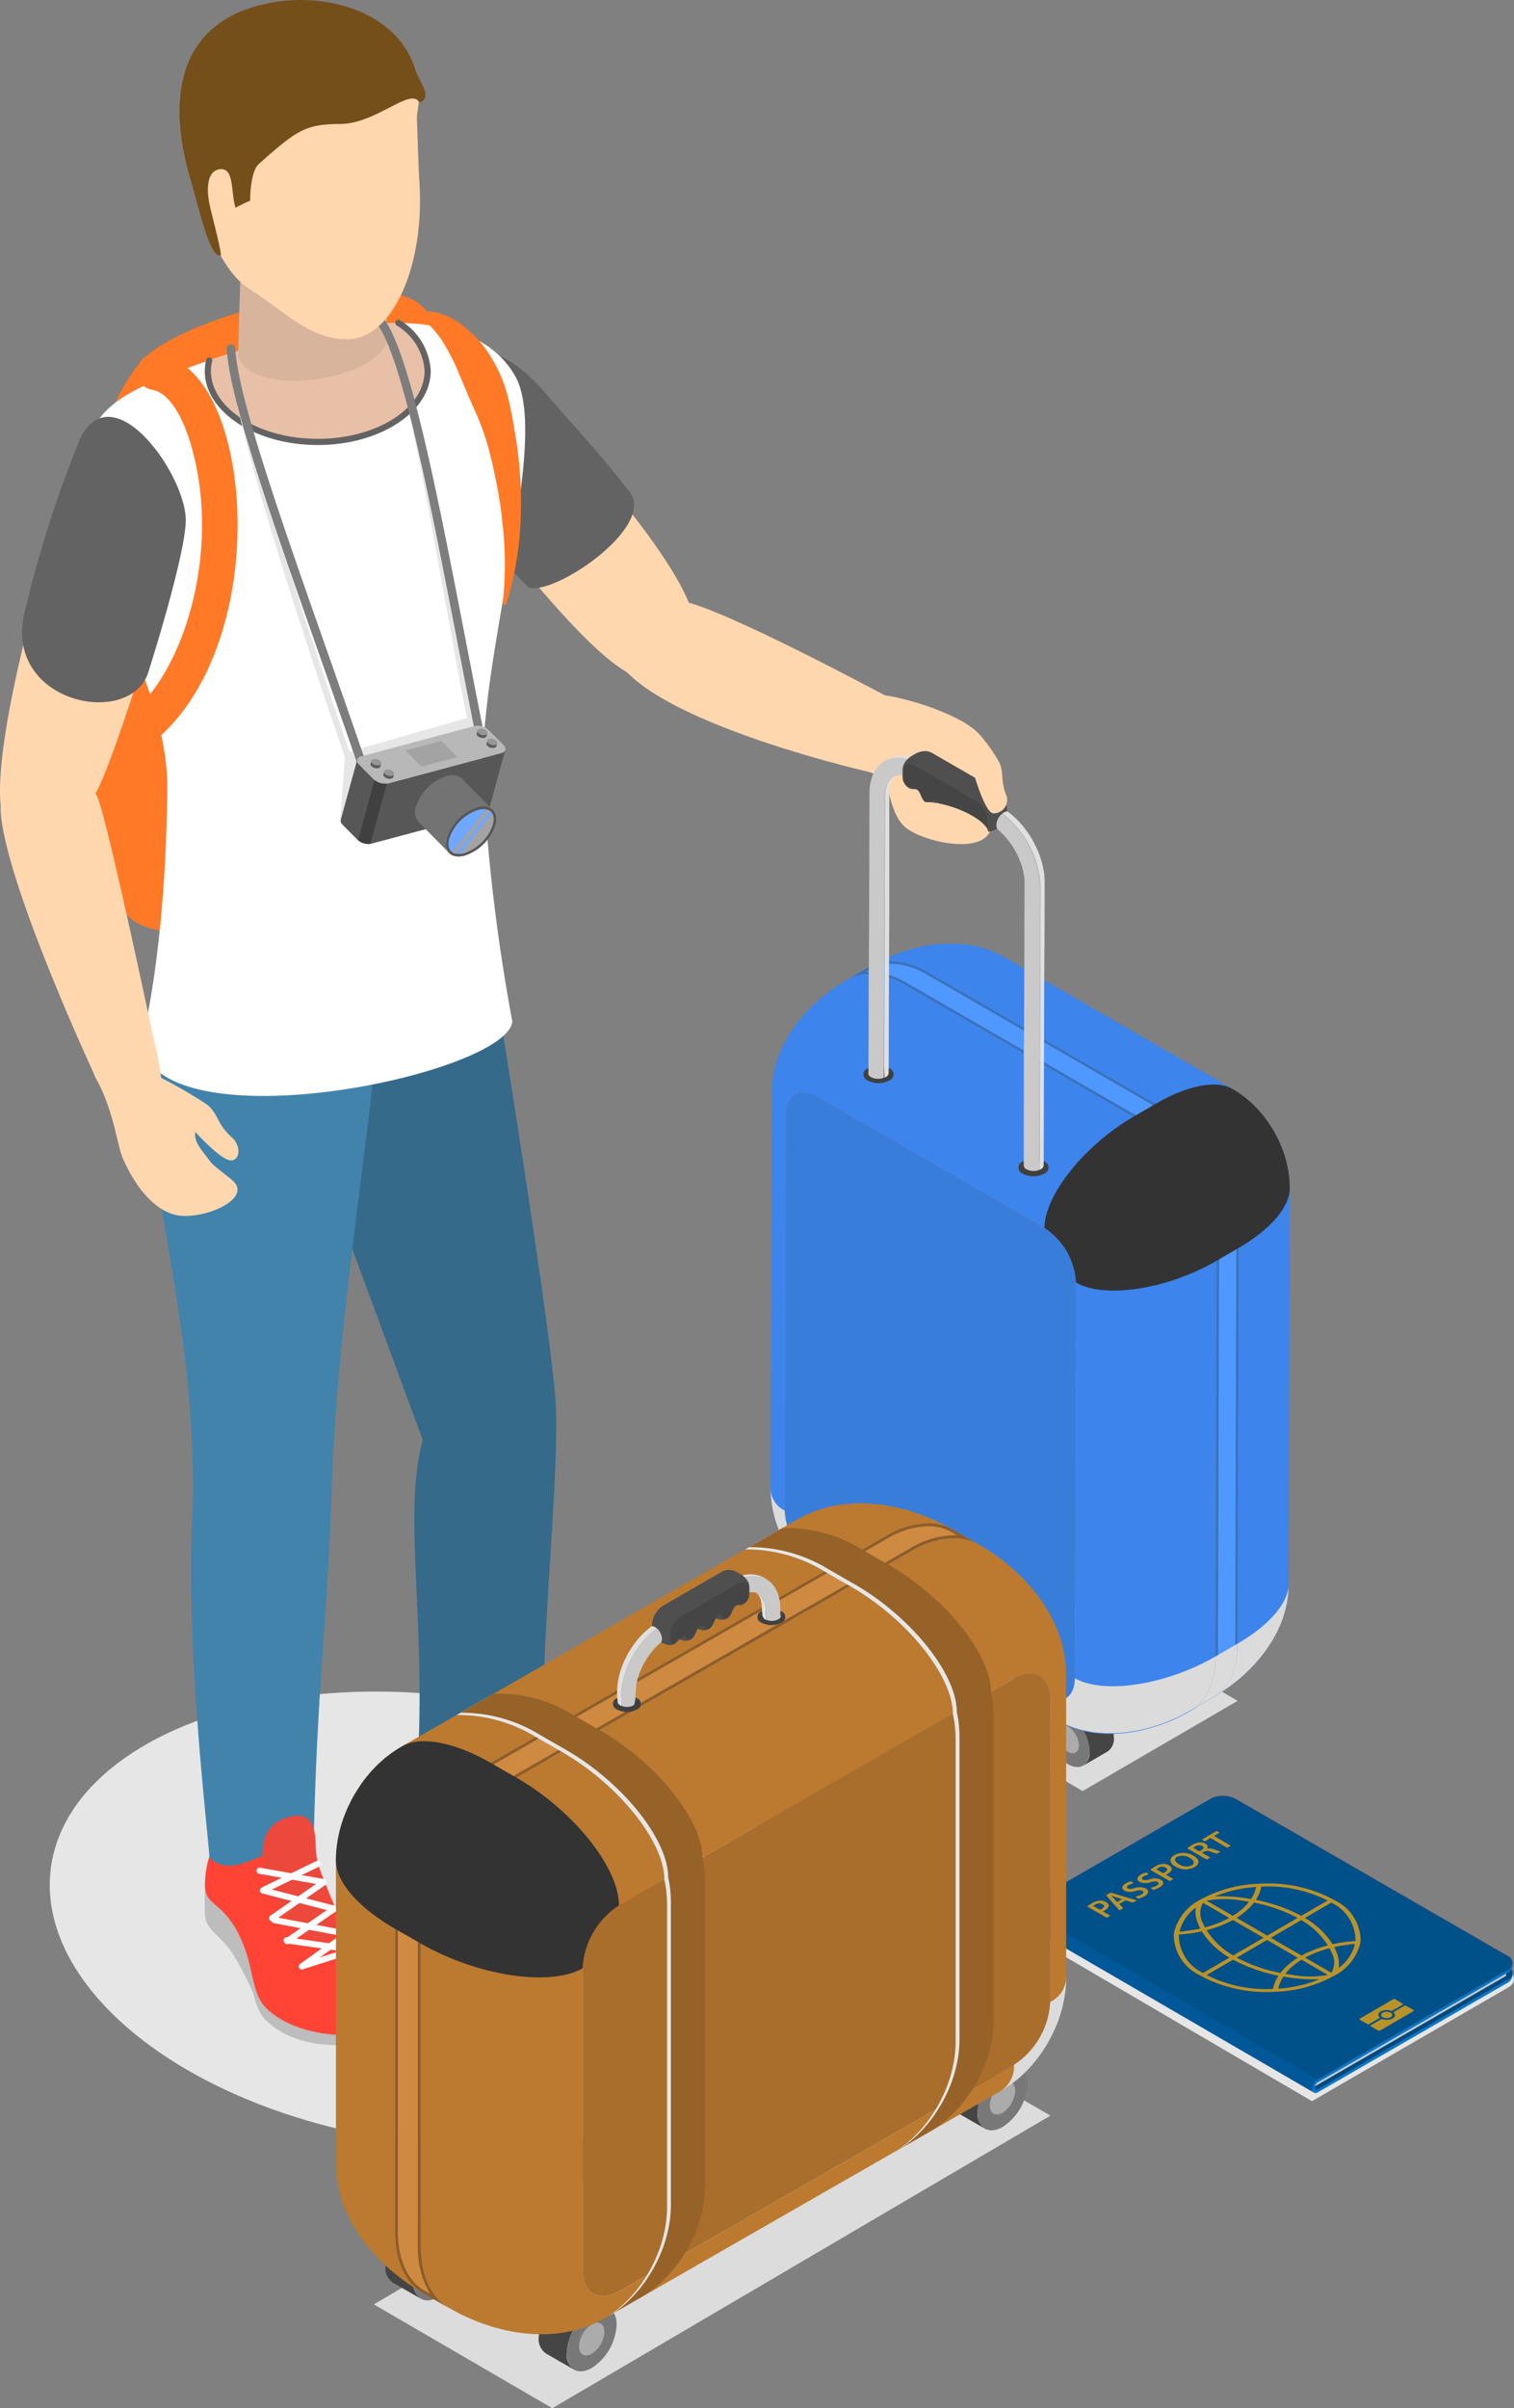 <svg xmlns="http://www.w3.org/2000/svg" xmlns:xlink="http://www.w3.org/1999/xlink" width="110.857" height="176.235" viewBox="0 0 110.857 176.235"><rect x="0" y="0" width="110.857" height="176.235" fill="#808080" stroke="none"/><defs><clipPath id="a"><path d="M1471.979,332.907c-.419-.113-.577-.522-.424-1.092a3.3,3.3,0,0,1,2.118-2.1,1.274,1.274,0,0,1,.648-.024c.419.114.578.522.425,1.092a3.292,3.292,0,0,1-2.116,2.1A1.281,1.281,0,0,1,1471.979,332.907Z" transform="translate(-1471.497 -329.655)" fill="none"/></clipPath><clipPath id="b"><path d="M1620.049,307.058V311.7l-9.631-5.686v-4.644Zm-.945,2.294a1.16,1.16,0,0,0,.527-.912c0-.335-.238-.471-.53-.3a1.16,1.16,0,0,0-.526.912C1618.575,309.386,1618.812,309.521,1619.1,309.352Z" transform="translate(-1610.418 -301.372)" fill="none"/></clipPath><clipPath id="c"><path d="M1533.485,567.771V572.1l8.979-5.3v-4.33Zm.881,2.139a1.082,1.082,0,0,1-.491-.85c0-.313.222-.439.494-.282a1.083,1.083,0,0,1,.491.851C1534.859,569.941,1534.638,570.067,1534.366,569.91Z" transform="translate(-1533.485 -562.47)" fill="none"/></clipPath></defs><g transform="translate(-19.406)"><g transform="translate(19.406 0)"><path d="M1374.683,207.075c-3.368,2.722-16.48,6.484-19.848,3.763-7.244-5.853-5.645-34.521.941-41.106,3.062-3.062,17.256-6.825,20.318-3.763C1382.68,172.554,1381.927,201.222,1374.683,207.075Z" transform="translate(-1345.175 -143.545)" fill="#ff7926"/><ellipse cx="16.378" cy="28.275" rx="16.378" ry="28.275" transform="translate(1.531 152.892) rotate(-82.287)" fill="#e6e6e6" style="mix-blend-mode:multiply;isolation:isolate"/><path d="M1469.993,657.879a27.929,27.929,0,0,0-4.388-2.7c-2.484-1.3-4.688-.815-5.435-2.675a29.757,29.757,0,0,1-.213-3.066l11.933,7.542Z" transform="translate(-1429.775 -516.661)" fill="#dedede"/><path d="M1479.993,645.017c0-1.562-2.9-2.438-6-4.16-1.828-1.015-3.173-2.947-5.039-3.77-5.032-2.22-7.206-4.556-8.47-1.637s-.364,5.043,4.668,7.262c2.269,1,4.255,3.464,7.1,4.453C1475.293,648.224,1479.988,646.74,1479.993,645.017Z" transform="translate(-1429.783 -504.836)" fill="#dedede"/><path d="M1480.24,639.1c.626-1.359-2.624-2.591-6.088-4.425-1.742-.923-4.5-3.071-5.285-4.567-2.553-4.871-6.877-3.494-8.141-.575s-.313,4.891,4.72,7.11c2.269,1,4.7,3.661,7.584,4.53C1475.718,641.985,1479.5,640.709,1480.24,639.1Z" transform="translate(-1429.98 -499.3)" fill="#ff4436"/><path d="M1432.873,438.152c0,1.053-.768-.606-1.975.191-2.927,1.934-6.795,2.283-7.164-.857.871-11.64-1.073-19.529.466-25.252l-11.687-31.649,16.667-3.633s4.671,28.411,4.78,33.13C1434.108,416.492,1432.9,425.335,1432.873,438.152Z" transform="translate(-1393.247 -306.863)" fill="#356a8b"/><path d="M1394.9,664.205c-.957.624-.974,1.8-.937,3.9.02,1.126,1.134,1.574,1.974,2.8a22.735,22.735,0,0,1,1.566,3l.282-2.808Z" transform="translate(-1378.956 -528.028)" fill="#bdbdbd"/><path d="M1407,669.914c-.527,1.3-5.822,1.977-8.521-.637-1.025-.993-.927-2.69-1.636-4.527-1.354-3.507-2.933-2.748-2.86-4.622.268-6.905,7.43-3.845,7.43-3.845a60.928,60.928,0,0,0,3.019,7.623C1405.932,666.978,1407.707,668.177,1407,669.914Z" transform="translate(-1378.981 -521.408)" fill="#bdbdbd"/><path d="M1406.792,666.743c-1.587.956-6.048.8-8.309-1.391-1.025-.993-.927-2.69-1.636-4.527-1.354-3.508-2.933-2.748-2.86-4.622.268-6.906,7.43-3.845,7.43-3.845a60.939,60.939,0,0,0,3.019,7.623C1405.932,663.054,1408.288,665.843,1406.792,666.743Z" transform="translate(-1378.981 -518.387)" fill="#ff4436"/><path d="M1387.1,452.15c.277-12.641.986-15.814,1.345-26.824.443-13.573,3.918-32.318,3.145-33.824-1.5-2.929-16.129-1.723-16.69,1.357-1.172,6.428,3.631,19.3,3.374,33.809-.587,10.156.969,22.923,1.218,26.059C1381.547,454.6,1383.784,451.26,1387.1,452.15Z" transform="translate(-1364.148 -316.776)" fill="#4183ab"/><path d="M1462.844,188.694c-2.229-2.649-4.563-4.758-8.509-3.485-3.4,1.1-3.6,4.082-1.9,5.384,5.038,3.852,14.553,18.677,18.5,18.051,2.582-.41,3.359-1.263,3.15-3.869C1473.756,200.722,1465.545,191.9,1462.844,188.694Z" transform="translate(-1423.177 -158.941)" fill="#ffd7af"/><path d="M1458.968,193.716c-2.116-2.746-4.429-5.191-5.616-6.6-2.229-2.648-4.563-4.758-8.509-3.485-3.4,1.1-8.194,2.281-6.491,3.584,2.827,2.161,8.252,8.46,13.166,13.46C1453.157,201.519,1460.975,196.321,1458.968,193.716Z" transform="translate(-1412.867 -157.725)" fill="#636363"/><path d="M1385.908,178.884c-4.948-8.55-24.732-.272-25.983.239-3.748,1.532-5.376,2.968-5.865,6.987-.685,5.632,6.466,14.752,6.393,23.009-.109,12.34-1.933,18.764-1.933,18.764,1.757,7.38,26.781,2.138,27.2-1.726a138.475,138.475,0,0,1-2.094-17.038C1382.934,200.095,1388.667,183.652,1385.908,178.884Z" transform="translate(-1348.207 -151.398)" fill="#fff"/><path d="M1369.229,414.575c-.307-.349-1.51-1.168-1.766-1.517-.626-.851-1.227-1.459-1.105-2.165a14.25,14.25,0,0,0-1.712-1.8c-.791-.74-.918-3.831-1.252-4.636-1.342.213-3.794.877-4.375,2.394,1.348,2.33,1.616,4.991,2.015,5.915,1.047,2.424,2.657,4.183,4.39,4.255C1367.5,417.112,1370.254,415.737,1369.229,414.575Z" transform="translate(-1352.059 -328.043)" fill="#ffd7af"/><path d="M1375.682,418.36l.843-3.563a33.292,33.292,0,0,1,3.551,2.059c.817.671.651,1.359,1.811,2.4.613.549.622,1.564-.02,1.663-.786.121-3.137-2.584-3.137-2.584Z" transform="translate(-1364.89 -336.001)" fill="#ffd7af"/><path d="M1340.275,339.66s-3.4-16.183-4.214-18.179c-.946-2.319-7.2-1.308-7.092.963.246,5.1,6.775,19.153,6.775,19.153C1336.585,343.946,1339.174,342.47,1340.275,339.66Z" transform="translate(-1328.922 -263.14)" fill="#ffd7af"/><path d="M1332.6,243.379c-2.341,7.76-4.985,19.045-3.295,21.089,1.6,1.93,5.093-.232,6.5-2.456.966-1.529,5-13.689,5.834-18.634Z" transform="translate(-1328.772 -204.021)" fill="#ffd7af"/><path d="M1347.782,212.374c-.094-3.314-5.215-10.548-7.679-6.007a85.876,85.876,0,0,0-4.091,12.722c-1.742,6.751,7.711,8.7,9.032,4.5C1346.489,218.99,1347.829,214.034,1347.782,212.374Z" transform="translate(-1334.181 -174.404)" fill="#636363"/><g transform="translate(44.756 43.812)"><path d="M1606.333,293.431c-.72.819-1.037,3.494-1,5.606.519.267,1.141.276,1.267.733.215.785.436,2.59,1.453,3.379,1.273.988,5.089,1.856,6.043.424.708-1.062.92-5.027-.521-7.073C1612.457,294.916,1607.88,293.557,1606.333,293.431Z" transform="translate(-1586.457 -286.37)" fill="#ffd7af"/><path d="M1544.922,270.658s-11.968-6.5-15.886-7.613c-2.515-.715-5.169-.26-5.685,2.3-1.117,5.548,18.8,10.065,18.8,10.065C1544.65,276.158,1546.6,273.322,1544.922,270.658Z" transform="translate(-1523.306 -262.739)" fill="#ffd7af"/></g><path d="M1395.021,177.768a3.408,3.408,0,0,0-.1.781c0,2.868,3.6,5.192,8.047,5.192s8.047-2.325,8.047-5.192a4.4,4.4,0,0,0-2.135-3.514C1404.078,174.977,1398.561,176.551,1395.021,177.768Z" transform="translate(-1379.701 -151.4)" fill="#e8c0a8"/><path d="M1402.211,183.217c-4.561,0-8.272-2.43-8.272-5.418a3.6,3.6,0,0,1,.107-.832.226.226,0,0,1,.44.1,3.152,3.152,0,0,0-.095.729c0,2.739,3.508,4.967,7.821,4.967s7.821-2.228,7.821-4.967a4.183,4.183,0,0,0-2.039-3.33.226.226,0,1,1,.259-.37,4.615,4.615,0,0,1,2.232,3.7C1410.484,180.787,1406.772,183.217,1402.211,183.217Z" transform="translate(-1378.946 -150.65)" fill="#636363"/><g transform="translate(13.146)"><path d="M1415.487,150.528c-.655,2.978-9.647,4.4-10.967,1.306l.281-9.619,10.149-.56Z" transform="translate(-1400.239 -125.7)" fill="#d9b49c"/><g transform="translate(3.552 25.282)" style="mix-blend-mode:multiply;isolation:isolate"><path d="M1410.083,212.379a.224.224,0,0,1-.212-.152c-5.466-15.981-8.332-26.006-8.519-29.8a.224.224,0,0,1,.213-.235.23.23,0,0,1,.235.213c.184,3.749,3.043,13.732,8.495,29.673a.224.224,0,0,1-.14.285A.222.222,0,0,1,1410.083,212.379Z" transform="translate(-1401.352 -182.195)" fill="#e6e6e6"/><path d="M1446.945,304.435l-9.865,2.811.358-4.907,9.865-2.811Z" transform="translate(-1428.86 -272.533)" fill="#e6e6e6"/><path d="M1464.541,230.573a.225.225,0,0,1-.22-.18c-.648-3.238-1.263-6.65-1.857-9.95-.733-4.069-1.425-7.913-2.128-11.158a.225.225,0,0,1,.439-.1c.7,3.253,1.4,7.1,2.13,11.174.593,3.3,1.208,6.707,1.855,9.942a.226.226,0,0,1-.22.268Z" transform="translate(-1446.762 -202.843)" fill="#e6e6e6"/></g><path d="M1456.126,203.927a.315.315,0,0,1-.308-.252c-.425-2.126-.855-4.349-1.288-6.583-1.981-10.235-4.029-20.818-5.868-23.292a.314.314,0,1,1,.5-.375c1.924,2.588,3.986,13.243,5.98,23.547.432,2.234.862,4.454,1.287,6.579a.315.315,0,0,1-.246.37A.34.34,0,0,1,1456.126,203.927Z" transform="translate(-1434.178 -150.064)" fill="#7d7d7d"/><path d="M1410.8,212.68a.314.314,0,0,1-.3-.213c-.917-2.682-1.888-5.443-2.845-8.165-3.355-9.544-6.523-18.558-6.7-22.167a.314.314,0,0,1,.627-.031c.173,3.518,3.327,12.49,6.666,21.99.957,2.724,1.928,5.486,2.847,8.17a.314.314,0,0,1-.3.416Z" transform="translate(-1397.499 -156.614)" fill="#7d7d7d"/><g transform="translate(11.793 53.104)"><path d="M1448.946,311.058l-8.3,2.221a1.16,1.16,0,0,1-1.015-.275l-1.107-1.114a.373.373,0,0,1-.132-.354l-1.21,4.409a.373.373,0,0,0,.132.353l1.107,1.114a1.159,1.159,0,0,0,1.015.275l8.3-2.221a.37.37,0,0,0,.288-.235l1.209-4.408A.369.369,0,0,1,1448.946,311.058Z" transform="translate(-1437.173 -309.052)" fill="#575757"/><g transform="translate(1.21)"><path d="M1453.151,304.543c.237.239.167.5-.156.589l-8.3,2.221a1.159,1.159,0,0,1-1.015-.275l-1.107-1.114a.322.322,0,0,1,.156-.589l8.3-2.221a1.159,1.159,0,0,1,1.015.275Z" transform="translate(-1442.431 -303.126)" fill="#b8b8b8"/></g><g transform="translate(3.13 3.213)"><path d="M1451.561,317.862l-.059.217a.187.187,0,0,1-.146.118.58.58,0,0,1-.51-.138.186.186,0,0,1-.066-.177l.059-.217a.187.187,0,0,0,.066.177.58.58,0,0,0,.51.138A.186.186,0,0,0,1451.561,317.862Z" transform="translate(-1450.776 -317.532)" fill="#5c5c5c"/><g transform="translate(0.06)"><path d="M1451.693,317.241c.12.121.086.252-.078.3a.581.581,0,0,1-.51-.139.162.162,0,0,1,.078-.3A.58.58,0,0,1,1451.693,317.241Z" transform="translate(-1451.034 -317.089)" fill="#969696"/></g></g><g transform="translate(2.193 2.442)"><path d="M1447.489,314.513l-.059.217a.187.187,0,0,1-.146.118.58.58,0,0,1-.51-.138.186.186,0,0,1-.066-.177l.059-.217a.187.187,0,0,0,.066.177.581.581,0,0,0,.51.138A.187.187,0,0,0,1447.489,314.513Z" transform="translate(-1446.704 -314.182)" fill="#5c5c5c"/><g transform="translate(0.06)"><path d="M1447.621,313.891c.12.121.086.252-.078.3a.581.581,0,0,1-.51-.138.162.162,0,0,1,.078-.3A.581.581,0,0,1,1447.621,313.891Z" transform="translate(-1446.962 -313.739)" fill="#969696"/></g></g><g transform="translate(9.961 0.224)"><path d="M1481.254,304.873l-.059.217a.186.186,0,0,1-.146.118.58.58,0,0,1-.51-.138.186.186,0,0,1-.065-.177l.059-.217a.187.187,0,0,0,.065.177.581.581,0,0,0,.51.138A.186.186,0,0,0,1481.254,304.873Z" transform="translate(-1480.469 -304.543)" fill="#5c5c5c"/><g transform="translate(0.059)"><path d="M1481.386,304.252c.12.121.086.252-.078.3a.58.58,0,0,1-.51-.138.162.162,0,0,1,.078-.3A.581.581,0,0,1,1481.386,304.252Z" transform="translate(-1480.727 -304.1)" fill="#969696"/></g></g><g transform="translate(10.683 0.953)"><path d="M1484.393,308.04l-.06.217a.186.186,0,0,1-.146.118.581.581,0,0,1-.51-.138.187.187,0,0,1-.066-.177l.06-.217a.187.187,0,0,0,.066.177.58.58,0,0,0,.51.138A.186.186,0,0,0,1484.393,308.04Z" transform="translate(-1483.608 -307.71)" fill="#5c5c5c"/><g transform="translate(0.06)"><path d="M1484.525,307.419c.12.121.086.252-.078.3a.58.58,0,0,1-.51-.138.162.162,0,0,1,.078-.3A.58.58,0,0,1,1484.525,307.419Z" transform="translate(-1483.867 -307.267)" fill="#969696"/></g></g><g transform="translate(4.75 1.11)" style="mix-blend-mode:multiply;isolation:isolate"><path d="M1461.617,309.135l-2.621.7-1.178-1.185,2.621-.7Z" transform="translate(-1457.818 -307.95)" fill="#a3a3a3"/></g><g transform="translate(5.45 3.628)"><g transform="translate(2.261 2.288)"><path d="M1473,328.9c.98-.26,1.562.323,1.3,1.3a3.5,3.5,0,0,1-2.249,2.236c-.983.26-1.565-.322-1.3-1.3A3.5,3.5,0,0,1,1473,328.9Z" transform="translate(-1470.688 -328.842)" fill="#656565"/></g><g transform="translate(2.261 2.288)"><path d="M1473,328.9c.98-.26,1.562.323,1.3,1.3a3.5,3.5,0,0,1-2.249,2.236c-.983.26-1.565-.322-1.3-1.3A3.5,3.5,0,0,1,1473,328.9Z" transform="translate(-1470.688 -328.842)" fill="#575757"/><path d="M1471.979,332.907c-.419-.113-.577-.522-.424-1.092a3.3,3.3,0,0,1,2.118-2.1,1.274,1.274,0,0,1,.648-.024c.419.114.578.522.425,1.092a3.292,3.292,0,0,1-2.116,2.1A1.281,1.281,0,0,1,1471.979,332.907Z" transform="translate(-1471.311 -329.468)" fill="#70a7ff"/></g><path d="M1464.294,319.146a1.12,1.12,0,0,0-1.12-.19,3.5,3.5,0,0,0-2.251,2.237,1.116,1.116,0,0,0,.181,1.108l2.261,2.288a1.115,1.115,0,0,1-.181-1.108,3.5,3.5,0,0,1,2.251-2.237,1.12,1.12,0,0,1,1.12.189Z" transform="translate(-1460.86 -318.895)" fill="#737373"/><g transform="translate(2.447 2.476)" style="mix-blend-mode:screen;isolation:isolate"><g clip-path="url(#a)"><rect width="0.854" height="6.293" transform="matrix(0.785, 0.619, -0.619, 0.785, 3.955, -0.653)" fill="#a3a3a3"/><rect width="0.271" height="6.293" transform="matrix(0.785, 0.619, -0.619, 0.785, 3.496, -0.895)" fill="#a3a3a3"/></g></g></g><path d="M1442.756,324.8a1.164,1.164,0,0,0,.9.257l1.2-4.407a1.164,1.164,0,0,1-.9-.266Z" transform="translate(-1441.471 -316.414)" fill="#404040" style="mix-blend-mode:screen;isolation:isolate"/></g><path d="M1388.956,85.953c.443,3.562,1.832,7.8,4.167,9.249,2.445,1.521,4.364,3.729,7.228,3.656,3.241-.082,5.606-5.433,5.181-11.571-.079-1.143-.121-3.327-.177-4.506-.045-.942.647-1.882-.532-4.2-1.549-3.043-5.332-4.442-9.451-3.931C1388.284,75.535,1388.07,78.828,1388.956,85.953Z" transform="translate(-1387.973 -74.035)" fill="#ffd7af"/><path d="M1393.25,72.411c3.927-.529,8.743.972,9.945,5.051.207.7,1.334,2.031.276,2.342-.609-1.15-3.161,1.567-5.791,1.578-2.53.011-3.162.435-5.961,2.928-.575.512-.644,2.246-.63,2.686a10.716,10.716,0,0,0-1.076.519c-.357-1.124-.074-2.9-1.1-2.827-1.066.08-1.049,1.613-.729,2.914.217.881.762,3,.76,3.374-.767.413-1.658-3.62-2.223-5.528C1384.751,78.8,1386.192,73.362,1393.25,72.411Z" transform="translate(-1385.914 -72.309)" fill="#754f19"/></g><path d="M1416.2,652.105c.009,2.437,2.626,6.545.626,6.908-2.035.37-4.379-3.7-4.519-5.953-.135-2.167.915-2.88,1.99-3.144S1416.195,649.934,1416.2,652.105Z" transform="translate(-1393.081 -516.964)" fill="#ed483c"/><path d="M1490.53,630.429c.791,2.305,3.639,4.112,2.947,4.688-1.59,1.323-5.627-1.019-6.483-3.107-.823-2.009.493-4.131,1.554-4.447C1489.806,627.188,1489.825,628.375,1490.53,630.429Z" transform="translate(-1450.393 -499.763)" fill="#ed483c"/><g transform="translate(18.803 136.173)"><path d="M1411.954,666.549a.226.226,0,0,1-.1-.429l3.949-1.909a.226.226,0,1,1,.2.407l-3.949,1.909A.228.228,0,0,1,1411.954,666.549Z" transform="translate(-1411.446 -664.188)" fill="#fff"/><path d="M1414.635,673.146a.226.226,0,0,1-.129-.411l3.773-2.621a.226.226,0,0,1,.258.371l-3.773,2.621A.225.225,0,0,1,1414.635,673.146Z" transform="translate(-1413.51 -668.719)" fill="#fff"/><path d="M1419.439,681.221a.226.226,0,0,1-.128-.412l3.469-2.385a.226.226,0,0,1,.256.372l-3.469,2.385A.224.224,0,0,1,1419.439,681.221Z" transform="translate(-1417.208 -675.118)" fill="#fff"/><path d="M1424.13,689.366a.226.226,0,0,1-.132-.409l3.284-2.354a.226.226,0,0,1,.263.367l-3.284,2.354A.225.225,0,0,1,1424.13,689.366Z" transform="translate(-1420.82 -681.413)" fill="#fff"/><path d="M1424.129,693.115a.226.226,0,0,1-.069-.441l3.854-1.233a.226.226,0,0,1,.138.43L1424.2,693.1A.224.224,0,0,1,1424.129,693.115Z" transform="translate(-1420.82 -685.162)" fill="#fff"/><path d="M1424.205,689.637l-.032,0-4.9-.7a.226.226,0,1,1,.064-.447l4.9.7a.226.226,0,0,1-.032.449Z" transform="translate(-1417.104 -682.893)" fill="#fff"/><path d="M1420.647,683.512a.236.236,0,0,1-.042,0l-5.364-1.011a.226.226,0,0,1,.084-.444l5.364,1.011a.226.226,0,0,1-.042.448Z" transform="translate(-1414.009 -677.94)" fill="#fff"/><path d="M1417.041,674.464a.216.216,0,0,1-.056-.007l-5.242-1.346a.226.226,0,1,1,.112-.437l5.242,1.346a.226.226,0,0,1-.056.444Z" transform="translate(-1411.326 -670.715)" fill="#fff"/><path d="M1415.378,667.646a.223.223,0,0,1-.04,0l-4.651-.828a.226.226,0,1,1,.079-.444l4.651.828a.226.226,0,0,1-.039.448Z" transform="translate(-1410.501 -665.864)" fill="#fff"/></g><g transform="translate(36.076 130.37)"><path d="M1488.9,642.471a.226.226,0,0,1-.157-.388l3.146-3.056a.226.226,0,0,1,.314.324l-3.146,3.056A.227.227,0,0,1,1488.9,642.471Z" transform="translate(-1487.961 -638.963)" fill="#fff"/><path d="M1494.271,648.073a.226.226,0,0,1-.18-.361l2.755-3.676a.226.226,0,0,1,.362.271l-2.755,3.676A.225.225,0,0,1,1494.271,648.073Z" transform="translate(-1492.098 -642.799)" fill="#fff"/><path d="M1501.123,654.543a.223.223,0,0,1-.136-.046.226.226,0,0,1-.044-.316l2.542-3.356a.226.226,0,1,1,.36.272l-2.542,3.356A.226.226,0,0,1,1501.123,654.543Z" transform="translate(-1497.373 -648.027)" fill="#fff"/><path d="M1508.109,660.989a.223.223,0,0,1-.133-.043.226.226,0,0,1-.05-.315l2.375-3.268a.226.226,0,1,1,.365.265l-2.376,3.269A.225.225,0,0,1,1508.109,660.989Z" transform="translate(-1502.752 -653.056)" fill="#fff"/><path d="M1508.109,663.947a.226.226,0,0,1-.133-.408l3.27-2.385a.226.226,0,1,1,.266.365l-3.27,2.385A.225.225,0,0,1,1508.109,663.947Z" transform="translate(-1502.752 -656.015)" fill="#fff"/><path d="M1500.911,662.627a.226.226,0,0,1-.039-.448l4.873-.877a.223.223,0,0,1,.262.182.226.226,0,0,1-.183.262l-4.873.877A.215.215,0,0,1,1500.911,662.627Z" transform="translate(-1497.21 -656.159)" fill="#fff"/><path d="M1495.069,658.281a.226.226,0,0,1-.03-.45l5.409-.73a.23.23,0,0,1,.254.194.226.226,0,0,1-.193.254l-5.409.73Z" transform="translate(-1492.712 -652.927)" fill="#fff"/><path d="M1488.806,651.666a.226.226,0,0,1-.015-.451l5.4-.374a.221.221,0,0,1,.241.21.226.226,0,0,1-.21.241l-5.4.374Z" transform="translate(-1487.89 -648.108)" fill="#fff"/><path d="M1485.8,645a.226.226,0,0,1-.032-.449l4.675-.679a.226.226,0,1,1,.065.447l-4.676.679Z" transform="translate(-1485.579 -642.743)" fill="#fff"/></g><g transform="translate(55.887 52.7)"><g transform="translate(0 16.352)"><g transform="translate(0 41.744)" style="mix-blend-mode:multiply;isolation:isolate"><g style="isolation:isolate"><path d="M1571.688,560.491l23.386,13.671,11.349-6.6-23.386-13.671Z" transform="translate(-1571.688 -553.888)" fill="#dcdcdc"/></g></g><g transform="translate(20.71 55.134)"><path d="M1665.5,612.2a1.122,1.122,0,0,1,1.132.111,3.5,3.5,0,0,1,1.587,2.748,1.115,1.115,0,0,1-.464,1.021l-1.779,1.034a1.114,1.114,0,0,0,.464-1.021,3.5,3.5,0,0,0-1.586-2.748,1.122,1.122,0,0,0-1.132-.111Z" transform="translate(-1663.257 -612.088)" fill="#454545"/><g transform="translate(0 1.034)"><path d="M1663.3,616.8c-.879-.508-1.594-.1-1.6.91a3.5,3.5,0,0,0,1.586,2.747c.879.507,1.594.1,1.6-.91A3.5,3.5,0,0,0,1663.3,616.8Z" transform="translate(-1661.703 -616.581)" fill="#787878"/></g><g transform="translate(0.782 2.039)"><path d="M1665.913,621.062c-.447-.258-.811-.051-.812.463a1.779,1.779,0,0,0,.807,1.4c.447.258.811.051.813-.463A1.779,1.779,0,0,0,1665.913,621.062Z" transform="translate(-1665.101 -620.951)" fill="#ababab"/></g></g><g transform="translate(2.425 44.449)"><path d="M1586.027,565.75a1.123,1.123,0,0,1,1.132.111,3.5,3.5,0,0,1,1.586,2.748,1.113,1.113,0,0,1-.464,1.021l-1.779,1.034a1.113,1.113,0,0,0,.464-1.02,3.5,3.5,0,0,0-1.587-2.748,1.122,1.122,0,0,0-1.132-.111Z" transform="translate(-1583.784 -565.643)" fill="#454545"/><g transform="translate(0 1.034)"><path d="M1583.826,570.354c-.878-.507-1.594-.1-1.6.91a3.5,3.5,0,0,0,1.586,2.747c.879.508,1.594.1,1.6-.909A3.5,3.5,0,0,0,1583.826,570.354Z" transform="translate(-1582.23 -570.136)" fill="#787878"/></g><g transform="translate(0.782 2.039)"><path d="M1586.439,574.616c-.447-.258-.811-.051-.812.463a1.78,1.78,0,0,0,.807,1.4c.447.258.811.051.812-.463A1.778,1.778,0,0,0,1586.439,574.616Z" transform="translate(-1585.627 -574.505)" fill="#ababab"/></g></g><g transform="translate(0.543)"><path d="M1606.825,373.447c.229-.1.539-.222.774-.308.191-.07.451-.15.644-.213.235-.077.557-.154.8-.21.189-.044.445-.088.635-.125a7.436,7.436,0,0,1,.831-.106,9.432,9.432,0,0,1,1.508-.015,8.2,8.2,0,0,1,1.092.147,7.5,7.5,0,0,1,1.035.285c.25.094.579.234.822.346.135.062.307.164.439.234l-.052-.028.053.028,1.662.96,1.662.96,1.662.96,1.662.96,1.662.96,1.662.96,1.662.96,1.662.96,1.662.96,1.662.96-.061-.032.062.033a7.46,7.46,0,0,1,.848.569c.1.082.244.19.342.279s.227.2.321.293.213.214.3.307c.121.123.414.464.54.634.073.1.175.228.244.33.3.443.3.452.438.687.122.211.268.5.375.722.055.111.116.265.165.379.056.13.213.547.281.793.036.13.085.3.117.433s.064.3.091.426.049.306.069.437c.023.156.039.367.049.525.009.142.01.332.014.475,0,.023,0,.046,0,.069,0-.023,0-.045,0-.068q-.041,14.479-.082,28.956c0,.023,0,.047,0,.07,0-.023,0-.046,0-.069-.006.245-.025.573-.047.817-.014.152-.049.352-.073.5a8.527,8.527,0,0,1-.256,1.013,6.443,6.443,0,0,1-.3.788c-.075.158-.17.371-.253.526-.113.211-.265.491-.4.69-.1.155-.237.363-.346.513-.14.191-.333.442-.485.624a11.874,11.874,0,0,1-1,1.053,12.959,12.959,0,0,1-1.16.959c-.344.254-.829.556-1.194.781,1.1-.637,1.774-1.991,1.781-3.918h0l.082-28.956.221-.131-.221.131a13.409,13.409,0,0,0-6.087-10.542h0l-16.622-9.6.225-.128-.225.128c-1.7-.98-3.236-1.071-4.345-.427A13.4,13.4,0,0,1,1606.825,373.447Z" transform="translate(-1598.215 -372.446)" fill="#3d84ec"/><g transform="translate(1.027 10.892)"><path d="M1580.913,420.108c-1.278-.738-2.317-.145-2.321,1.323q-.041,14.478-.082,28.956a5.082,5.082,0,0,0,2.306,3.995l16.622,9.6c1.278.738,2.317.145,2.322-1.323q.041-14.478.082-28.956a5.084,5.084,0,0,0-2.307-3.994Z" transform="translate(-1578.51 -419.79)" fill="#397ddb"/></g><path d="M1600.612,392.6,1583.99,383c-1.7-.98-3.236-1.071-4.345-.427-.266.164-.627.376-.881.559-.172.123-.4.285-.568.414-.195.152-.453.356-.635.523-.15.137-.352.317-.5.46-.172.171-.4.4-.557.585a11.058,11.058,0,0,0-.893,1.149,10.036,10.036,0,0,0-.611,1.041c-.108.221-.242.521-.335.749-.063.155-.134.367-.185.526a6.515,6.515,0,0,0-.225.9c-.024.152-.062.355-.077.508-.024.255-.045.6-.051.852,0,.021,0,.042,0,.063,0-.021,0-.041,0-.062l-.008,2.9-.008,2.9-.008,2.9-.008,2.9-.008,2.9-.008,2.9-.008,2.9-.008,2.9-.008,2.9-.008,2.9c0,.038.005.074.007.111,0-.037-.007-.073-.007-.11,0,.142,0,.333.014.475.01.158.026.369.049.525.02.131.041.307.069.437s.06.3.091.426.081.3.117.433c.056.2.208.625.281.793.049.114.11.268.165.379.108.219.253.511.375.722.135.235.141.243.438.687.069.1.17.231.244.33.127.171.42.512.54.634.091.092.21.217.3.307s.225.2.322.293.238.2.342.279a7.462,7.462,0,0,0,.848.568,1.681,1.681,0,0,1-.223-.172,1.7,1.7,0,0,0,.224.173l1.662.96,1.662.96,1.662.96,1.662.96,1.662.96,1.662.96,1.662.96,1.662.96,1.662.96,1.662.96-.057-.035.058.036a8.692,8.692,0,0,0,.9.443c.252.1.592.213.85.292.156.047.369.093.529.127a7.435,7.435,0,0,0,.986.141c.176.011.41.029.586.03.261,0,.61-.006.871-.023.187-.012.436-.037.621-.063.247-.034.575-.09.819-.139a12.467,12.467,0,0,0,2.717-.91c.233-.1.533-.265.759-.383.1-.052.227-.128.325-.183,1.1-.637,1.774-1.991,1.781-3.918l.082-28.956A13.409,13.409,0,0,0,1600.612,392.6Zm-26.042,28.435c-.044-.044-.089-.088-.127-.134C1574.481,420.947,1574.526,420.991,1574.57,421.035Zm-.2-.233c-.024-.033-.051-.066-.072-.1C1574.32,420.736,1574.347,420.769,1574.371,420.8Zm-.137-.223c-.015-.029-.033-.058-.046-.087C1574.2,420.522,1574.219,420.55,1574.234,420.579Zm-.153-.448c-.006-.031-.014-.06-.018-.091C1574.067,420.07,1574.076,420.1,1574.081,420.131Zm.028.14c.009.032.023.063.033.095C1574.132,420.333,1574.118,420.3,1574.109,420.27Zm.51.816c.042.04.091.077.139.114C1574.711,421.164,1574.662,421.126,1574.62,421.087Zm3.089,5.484a1.62,1.62,0,0,0,.169.233A1.62,1.62,0,0,1,1577.708,426.571Zm18.615,7.116c0,1.469-1.044,2.061-2.322,1.323l-16.622-9.6a2.471,2.471,0,0,0,.057.552,2.471,2.471,0,0,1-.057-.552,5.082,5.082,0,0,1-2.306-3.995,2.741,2.741,0,0,1-.245-.159,2.741,2.741,0,0,0,.245.159l.082-28.956c0-1.468,1.043-2.061,2.321-1.323l16.622,9.6a5.084,5.084,0,0,1,2.307,3.994Zm-18.719-7.258a1.892,1.892,0,0,1-.1-.262A1.892,1.892,0,0,0,1577.605,426.429Z" transform="translate(-1574.048 -379.93)" fill="#3d84ec"/><g transform="translate(5.597 1.292)"><path d="M1600,378.473c1.109-.645,2.646-.553,4.345.427l16.622,9.6a13.409,13.409,0,0,1,6.087,10.542l-.082,28.956c-.007,1.927-.685,3.281-1.781,3.918l-1.625.944c1.1-.637,1.774-1.991,1.781-3.918l.082-28.956a13.409,13.409,0,0,0-6.087-10.542l-16.622-9.6c-1.7-.98-3.236-1.071-4.345-.427Z" transform="translate(-1598.375 -378.062)" fill="#4f98ff"/><path d="M1601.6,378.243a5.379,5.379,0,0,1,2.652.814l16.621,9.6a13.252,13.252,0,0,1,6,10.385l-.082,28.956c-.006,1.8-.606,3.132-1.69,3.762l-.344.2a5.534,5.534,0,0,0,.772-3.016l.082-28.956a13.653,13.653,0,0,0-6.178-10.7l-16.622-9.6a5.727,5.727,0,0,0-2.833-.862q-.118,0-.234.007l.348-.2a2.965,2.965,0,0,1,1.512-.387Zm0-.181a3.15,3.15,0,0,0-1.6.411l-1.625.944a3.15,3.15,0,0,1,1.6-.411,5.577,5.577,0,0,1,2.743.838l16.622,9.6a13.409,13.409,0,0,1,6.087,10.542l-.082,28.956c-.007,1.927-.685,3.281-1.781,3.918l1.625-.944c1.1-.637,1.774-1.991,1.781-3.918l.082-28.956a13.409,13.409,0,0,0-6.087-10.542l-16.622-9.6a5.576,5.576,0,0,0-2.743-.838Z" transform="translate(-1598.375 -378.062)" fill="#3972bd"/></g></g><path d="M1667.714,419.644l1.625-.944c2.4-1.4,4.5-1.742,5.622-1.094a7.441,7.441,0,0,1,.848.569c.1.082.244.19.342.279s.227.2.321.293.213.214.3.307c.121.123.414.464.54.634.073.1.175.228.244.33.3.443.3.452.438.687.122.211.268.5.376.722.055.111.116.265.165.379.056.13.213.547.281.793.036.13.086.3.117.433s.064.3.091.426.049.306.069.437c.023.156.039.367.049.525.009.142.01.332.014.475,0,1.3-1.339,2.957-3.734,4.349l-1.625.944c-3.59,2.086-8.2,2.8-10.293,1.588a5.083,5.083,0,0,0-2.307-3.994C1661.208,425.373,1664.124,421.73,1667.714,419.644Z" transform="translate(-1640.607 -406.973)" fill="#333" style="mix-blend-mode:screen;isolation:isolate"/><g transform="translate(0.543 39.87)" style="mix-blend-mode:multiply;isolation:isolate"><path d="M1589.4,571.817l1.662.96,1.662.96,1.662.96,1.662.96,1.662.96,1.662.96,1.662.96,1.662.96,1.662.96,1.662.96a1.792,1.792,0,0,1-.866-1.675l-16.621-9.6A1.792,1.792,0,0,0,1589.4,571.817Z" transform="translate(-1585.2 -564.528)" fill="#dbdbdb"/><path d="M1574.048,545.742c0,.142,0,.333.014.475.01.158.026.369.049.525.02.131.041.307.069.437s.06.3.091.426.081.3.117.433c.056.2.208.625.281.793.049.114.11.268.165.379.108.219.253.511.375.722.135.235.141.243.438.687.069.1.17.231.244.33.127.171.42.512.54.634.091.092.21.217.3.307s.225.205.322.293.238.2.342.279a7.475,7.475,0,0,0,.848.568,1.792,1.792,0,0,1-.865-1.674,5.082,5.082,0,0,1-2.306-3.995A1.823,1.823,0,0,1,1574.048,545.742Z" transform="translate(-1574.048 -545.742)" fill="#dbdbdb"/><path d="M1714.93,584.469c.364-.225.849-.526,1.193-.781a12.91,12.91,0,0,0,1.161-.959,11.889,11.889,0,0,0,1-1.053c.152-.182.345-.432.485-.623.11-.15.244-.358.346-.513.133-.2.285-.479.4-.69.082-.154.178-.368.253-.526a6.448,6.448,0,0,0,.3-.788,8.476,8.476,0,0,0,.256-1.013c.024-.15.06-.35.074-.5.023-.245.041-.572.047-.817,0,1.3-1.341,2.956-3.734,4.347C1716.7,582.478,1716.025,583.832,1714.93,584.469Z" transform="translate(-1682.517 -569.196)" fill="#dbdbdb"/><path d="M1707.868,599.959l1.625-.944c1.1-.637,1.774-1.991,1.781-3.918l-1.625.944C1709.642,597.968,1708.963,599.323,1707.868,599.959Z" transform="translate(-1677.08 -583.742)" fill="#dbdbdb"/><path d="M1661.646,603.787a8.69,8.69,0,0,0,.9.443c.252.1.592.213.851.292.156.047.369.093.529.127a7.424,7.424,0,0,0,.986.141c.176.011.41.029.586.03.261,0,.61-.005.87-.023.187-.013.436-.037.621-.063.247-.034.575-.09.82-.139a12.475,12.475,0,0,0,2.717-.91c.233-.1.533-.265.759-.383.1-.052.227-.128.325-.183,1.1-.637,1.774-1.991,1.781-3.918-3.589,2.086-8.2,2.8-10.293,1.588,0,1.469-1.044,2.061-2.322,1.323A1.792,1.792,0,0,0,1661.646,603.787Z" transform="translate(-1640.825 -586.902)" fill="#dbdbdb"/></g></g><g transform="translate(18.688 32.109)"><g style="isolation:isolate"><path d="M1653.237,441.121a.474.474,0,0,0-.005.9,1.706,1.706,0,0,0,1.549,0,.474.474,0,0,0,.005-.9A1.707,1.707,0,0,0,1653.237,441.121Z" transform="translate(-1652.914 -440.935)" fill="#404040"/></g></g><g transform="translate(7.345 25.292)"><g style="isolation:isolate"><path d="M1603.936,411.491a.474.474,0,0,0-.005.9,1.706,1.706,0,0,0,1.549,0,.474.474,0,0,0,.005-.9A1.708,1.708,0,0,0,1603.936,411.491Z" transform="translate(-1603.613 -411.305)" fill="#404040"/></g></g><g transform="translate(7.703)"><g transform="translate(0 2.612)"><path d="M1654.74,442.293a.445.445,0,0,1-.04.067.169.169,0,0,1-.051.048l-.069.038.688.4a1.245,1.245,0,0,1-.3-.25.8.8,0,0,1-.087-.115.647.647,0,0,1-.052-.105C1654.818,442.339,1654.771,442.311,1654.74,442.293Z" transform="translate(-1643.212 -412.484)" fill="#878787"/><path d="M1659.648,441.5a.314.314,0,0,1,0,.593.806.806,0,0,1-.087.041l0-.676A.743.743,0,0,1,1659.648,441.5Z" transform="translate(-1647.044 -411.842)" fill="#dcdcdc"/><path d="M1610.572,313.005h0a1.856,1.856,0,0,1,.187-.1,2.057,2.057,0,0,1,.317-.111,3.024,3.024,0,0,1,.339-.06,2.088,2.088,0,0,1,.329-.008c.117.009.272.026.387.046a3,3,0,0,1,.331.084c.09.029.209.069.3.108.143.064.329.158.467.232h0l1.155.666,1.155.667.577.333.577.333.577.333.578.333.577.333.577.333h0c.089.052.205.125.291.182s.184.128.259.188c.144.116.329.278.465.4.074.067.165.164.233.236.171.179.383.443.424.5.059.08.141.184.2.266s.131.192.185.276.123.2.173.285c.1.173.219.411.307.59.044.09.094.214.134.306.014.032.14.346.221.624.03.1.069.234.091.337.039.179.084.42.112.6.016.1.026.242.033.346.006.086.006.2.008.286h0c0,.788-.005,1.839-.007,2.628,0,.394,0,.919,0,1.313,0,.788-.005,1.838-.008,2.626s0-3.6-.007-2.813q-.008,2.619-.015,5.237-.016,5.849-.033,11.7c0,.016,0,.032,0,.047h0a.37.37,0,0,1-.213.285.844.844,0,0,1-.087.041l0-.676.072-20.053a7.209,7.209,0,0,0-3.267-5.659l-5.773-3.333a2.311,2.311,0,0,0-2.331-.227Z" transform="translate(-1609.238 -312.727)" fill="#e0e0e0"/><g transform="translate(0 0.125)"><path d="M1605.167,336.328c0-.745.005-1.665.007-2.372q.011-3.9.022-7.8c0-.784.005,3.607.007,2.823q.015-5.247.03-10.493c0-.788.005-1.839.007-2.628,0-.1.005-.236.014-.336a3.517,3.517,0,0,1,.052-.378c.027-.129.071-.3.112-.424a3.094,3.094,0,0,1,.137-.327,2.32,2.32,0,0,1,.193-.319,3.078,3.078,0,0,1,.222-.262,1.268,1.268,0,0,1,.144-.131c.078-.06.186-.134.268-.187a2.31,2.31,0,0,1,2.331.227l5.773,3.333a7.209,7.209,0,0,1,3.267,5.659l-.072,20.053,0,.676a1.114,1.114,0,0,1-.427.082,1.042,1.042,0,0,1-.511-.123.343.343,0,0,1-.208-.323c0-.384,0-.882,0-1.259s0-.906,0-1.294c0-.778.006-1.816.007-2.594,0-.39,0-.91,0-1.3s0-.911,0-1.3c0-.783.005-1.826.007-2.608,0,0,0,5.436.026-3.73q.01-3.284.019-6.568a3.366,3.366,0,0,0-.033-.474c-.022-.138-.057-.321-.088-.458-.017-.076-.047-.176-.069-.251s-.053-.173-.081-.245c-.057-.149-.138-.345-.2-.491,0,0-.1-.22-.251-.482a5.934,5.934,0,0,0-.8-1.079,4.415,4.415,0,0,0-.369-.353c-.063-.052-.146-.123-.212-.171-.1-.072-.24-.164-.346-.23l-.577-.333-.577-.333-.578-.333-.577-.333-.577-.333-.577-.333-.578-.333-.577-.333-.577-.333-.577-.333h0c-.065-.037-.154-.083-.222-.116-.044-.021-.1-.046-.149-.063s-.136-.048-.2-.064a2,2,0,0,0-.2-.039,1.257,1.257,0,0,0-.181-.01.972.972,0,0,0-.146.015.734.734,0,0,0-.132.037.956.956,0,0,0-.1.049,1.622,1.622,0,0,0-.677,1.485l-.072,19.863,0,.684a1.186,1.186,0,0,1-.713.043.871.871,0,0,1-.223-.087.487.487,0,0,1-.156-.135.281.281,0,0,1-.054-.138Z" transform="translate(-1605.167 -313.268)" fill="#c9c9c9"/></g><path d="M1660.993,353.446l0-.007Z" transform="translate(-1648.149 -344.072)" fill="#b5b5b5"/><path d="M1661.145,353.168h0Z" transform="translate(-1648.266 -343.864)" fill="#b5b5b5"/></g><g transform="translate(1.208)"><g clip-path="url(#b)"><g transform="translate(1.291 2.269)"><path d="M1616.028,313.148v-.519a1.077,1.077,0,0,1,.046-.317.864.864,0,0,1,.042-.112c.009-.019.021-.045.031-.064s.03-.054.045-.076.026-.04.038-.057.033-.044.048-.062.035-.041.05-.058.066-.069.1-.1.04-.036.058-.05l.055-.044.063-.046c.024-.017.056-.038.08-.054l.063-.038.154-.09c.081-.047.141-.075.142-.075.039-.018.091-.04.131-.056l.073-.026c.023-.007.052-.017.075-.023.039-.01.092-.022.131-.03s.058-.009.083-.012l.065-.006c.029,0,.069,0,.1,0l.067,0a1.015,1.015,0,0,1,.143.024.985.985,0,0,1,.144.046c.045.018.1.049.146.072h0l.461.266.461.266.461.266.461.266.461.266.461.266.462.266.461.266.461.266.461.266-.007,0,.007,0a1.324,1.324,0,0,1,.15.1c.021.016.048.037.068.055l.065.059c.02.019.045.045.063.064s.042.046.06.067.041.049.057.07.039.05.054.073l.051.076c.015.023.033.054.047.078.027.047.06.113.084.162.012.025.026.058.036.084s.043.109.061.17c.008.026.018.062.024.089.011.051.024.12.032.172,0,.028.007.065.009.092s0,.06,0,.085v.491c0,.027,0,.063-.006.09s-.006.034-.008.048a.616.616,0,0,1-.027.092c0,.014-.013.033-.019.047s-.022.045-.032.064-.019.032-.028.045l-.037.054a1.157,1.157,0,0,1-.078.092c-.046.049-.089.087-.089.087-.016.014-.036.032-.052.044s-.071.054-.1.077-.041.028-.06.039l-.057.035-.153.089a1.6,1.6,0,0,1-.447.179,1.169,1.169,0,0,1-.121.02.712.712,0,0,1-.073,0,.852.852,0,0,1-.09,0,.709.709,0,0,1-.107-.017c-.013,0-.032-.008-.045-.013a.892.892,0,0,1-.086-.035.726.726,0,0,1-.137-.089c-.014-.011-.038-.032-.056-.049l-.011-.011c-.028-.028-.052-.056-.063-.069-.044-.052-.048-.057-.072-.084s-.054-.06-.07-.076l-.009-.009-.006,0c-.047.022-.106.044-.125.051l-.066.022c-.035.01-.082.022-.118.03l-.067.011-.057.007a1.029,1.029,0,0,1-.124,0,.746.746,0,0,1-.131-.017.406.406,0,0,1-.064-.017,1.252,1.252,0,0,1-.123-.054.87.87,0,0,1-.132-.1.846.846,0,0,1-.135-.157c-.012-.017-.026-.039-.037-.057-.02-.035-.046-.082-.064-.118,0,0-.025-.051-.056-.12-.058-.132-.062-.14-.078-.174s-.039-.079-.055-.105l-.014-.023c-.043.019-.09.037-.108.043l-.066.022-.118.029c-.02,0-.046.009-.067.012l-.057.007a1,1,0,0,1-.124,0,.753.753,0,0,1-.131-.017.41.41,0,0,1-.064-.018,1.3,1.3,0,0,1-.123-.054.9.9,0,0,1-.131-.1.84.84,0,0,1-.135-.157c-.012-.017-.026-.04-.036-.057-.02-.035-.046-.082-.064-.118,0,0-.025-.051-.056-.12-.057-.13-.062-.14-.078-.174s-.04-.079-.055-.1l-.014-.023c-.043.019-.09.037-.108.043l-.066.022-.118.029c-.02,0-.047.009-.067.012l-.057.007a1.027,1.027,0,0,1-.124,0,.771.771,0,0,1-.131-.017.416.416,0,0,1-.064-.017c-.037-.014-.087-.035-.123-.054a.668.668,0,0,1-.076-.051c-.017-.013-.039-.031-.055-.045a.839.839,0,0,1-.1-.1c-.013-.016-.029-.038-.04-.055s-.026-.039-.037-.057l-.033-.058c-.016-.029-.052-.1-.086-.179-.059-.133-.061-.139-.078-.174-.03-.064-.051-.1-.055-.1a.707.707,0,0,0-.061-.09.485.485,0,0,0-.033-.037.377.377,0,0,0-.034-.03.332.332,0,0,0-.052-.03.3.3,0,0,0-.053-.019.472.472,0,0,0-.137-.011.784.784,0,0,1-.166-.008.664.664,0,0,1-.158-.046.69.69,0,0,1-.11-.061.883.883,0,0,1-.074-.056l-.034-.031c-.02-.02-.046-.046-.064-.067s-.051-.064-.058-.073-.036-.055-.052-.079l-.023-.041a.862.862,0,0,1-.041-.086c-.006-.013-.012-.031-.017-.044a.888.888,0,0,1-.029-.092.844.844,0,0,1-.019-.1c0-.029-.005-.069-.006-.1v0Z" transform="translate(-1616.028 -311.234)" fill="#4f4f4f"/><g transform="translate(0.047 0.922)"><path d="M1617.012,315.347c-.429-.248-.778-.049-.779.444q0,.26,0,.519a.813.813,0,0,0,.368.638.321.321,0,0,0,.177.049.781.781,0,0,1,.429.081c.356.206.355.8.711,1s.358-.385.715-.179.355.8.711,1,.358-.385.715-.179.355.8.711,1,.358-.385.715-.179a1.6,1.6,0,0,1,.37.353.664.664,0,0,0,.175.154c.193.111.37.034.37-.213q0-.245,0-.491a1.707,1.707,0,0,0-.774-1.341Z" transform="translate(-1616.231 -315.241)" fill="#454545"/></g></g></g></g><g transform="translate(1.146 4.06)"><path d="M1610.149,340.435l.072-19.863a1.622,1.622,0,0,1,.677-1.485l.117-.068-.04.026h0a1.068,1.068,0,0,0-.108.077,1.068,1.068,0,0,1,.108-.077.716.716,0,0,0-.149.134,1,1,0,0,0-.159.261,1.632,1.632,0,0,0-.057.155c-.021.074-.043.174-.056.25s-.019.153-.024.219,0,.123-.006.176a.238.238,0,0,1,0,.036.238.238,0,0,0,0-.036c0,.394,0,.92,0,1.314s0,.92,0,1.314,0,.92,0,1.314,0,.919,0,1.313,0,.919,0,1.313,0,.918,0,1.312,0,.918,0,1.312q-.005,1.965-.011,3.929c0,.392,0-4.522,0-4.129q-.016,5.75-.033,11.5h0a.34.34,0,0,1-.21.345.8.8,0,0,1-.093.044Zm.168.1.01.008Zm.065.063.006.008Z" transform="translate(-1610.147 -319.019)" fill="#e0e0e0"/></g></g></g><path d="M1629.418,307.573l2.583-1.5a12.331,12.331,0,0,1,1.417,2.006c.366.8.055,1.308.543,2.5a.983.983,0,0,1-1.024,1.231c-.629-.194-1.414-3.007-1.414-3.007Z" transform="translate(-1560.249 -252.291)" fill="#ffd7af"/><ellipse cx="0.989" cy="2.914" rx="0.989" ry="2.914" transform="translate(66.524 60.003) rotate(-70.273)" fill="#ffd7af"/><path d="M1371.879,213.1a1.323,1.323,0,0,1-.9-2.293c3.71-3.441,6.153-12.1,3.877-19.505-.682-2.218-1.713-3.637-2.759-3.8a1.323,1.323,0,1,1,.4-2.616c2.136.326,3.873,2.327,4.889,5.635,2.065,6.718.891,17.124-4.606,22.223A1.319,1.319,0,0,1,1371.879,213.1Z" transform="translate(-1360.943 -158.976)" fill="#ff7926"/><path d="M1461.234,171.428a3.471,3.471,0,0,1,1.677.084,5.356,5.356,0,0,1,1.522.783,8.44,8.44,0,0,1,2.216,2.448,10.286,10.286,0,0,1,1.227,2.927c.249,1.019.42,2.041.58,3.053a29.238,29.238,0,0,1,.331,6.089,23.369,23.369,0,0,1-1.044,5.94.133.133,0,0,1-.258-.058,25.979,25.979,0,0,0-.021-5.849c-.094-.965-.24-1.923-.428-2.869s-.39-1.884-.649-2.8a18.791,18.791,0,0,0-.992-2.663c-.38-.855-.732-1.7-1.084-2.529a16.274,16.274,0,0,0-1.2-2.374,7.206,7.206,0,0,0-.8-1.045,5.245,5.245,0,0,0-1.112-.872l-.009-.005a.141.141,0,0,1,.042-.257Z" transform="translate(-1430.674 -148.571)" fill="#ff7926"/><g transform="translate(74.307 131.42)"><g transform="translate(0 1.257)" style="mix-blend-mode:multiply;isolation:isolate"><path d="M1687.866,660.571c.568.328.577.849.028,1.175l-14.389,8.333-21.756-12.73,14.009-8.107a2.234,2.234,0,0,1,2.027-.013Z" transform="translate(-1651.749 -648.992)" fill="#e6e6e6"/></g><g transform="translate(0.124)"><path d="M1808.467,698.973l-.023.013h0Z" transform="translate(-1772.518 -686.217)" fill="#c72200"/><path d="M1735.691,655.226l-19.883-11.475a2.047,2.047,0,0,0-1.824-.015l-.027.016L1735.7,656.3l.023-.013C1736.205,655.987,1736.2,655.517,1735.691,655.226Z" transform="translate(-1699.769 -643.528)" fill="#c72200"/><path d="M1689,658.394l-19.883-11.475a2.04,2.04,0,0,0-1.853,0l-13.786,7.961h0a.164.164,0,0,1-.166.016l21.664,12.59a.164.164,0,0,0,.165-.016h0l13.863-8h0A.567.567,0,0,0,1689,658.394Z" transform="translate(-1653.08 -645.967)" fill="#004a80"/><g transform="translate(21.737 12.781)"><path d="M1746.77,707.618l14.112-8.148v-.392l-14.111,8.147Z" transform="translate(-1746.77 -699.079)" fill="#ccc"/></g><path d="M1689.549,655.225l-19.883-11.475a2.041,2.041,0,0,0-1.852,0l-13.787,7.961,21.664,12.59,13.863-8h0A.567.567,0,0,0,1689.549,655.225Z" transform="translate(-1653.627 -643.527)" fill="#00508a"/><path d="M1760.719,697.979l-13.864,8c-.129.074-.233.014-.234-.133a.512.512,0,0,1,.232-.4l13.863-8a.651.651,0,0,0,.381-.533v-.193a.65.65,0,0,1-.381.533l-13.864,8a.882.882,0,0,0-.4.693c0,.254.181.357.4.229h0l13.863-8a.651.651,0,0,0,.381-.533v-.193A.65.65,0,0,1,1760.719,697.979Z" transform="translate(-1724.789 -684.48)" fill="#0075cc"/><path d="M1674.071,692.636l-21.664-12.59a.281.281,0,0,1-.117-.257.882.882,0,0,1,.4-.692l21.664,12.59a.881.881,0,0,0-.4.693A.281.281,0,0,0,1674.071,692.636Z" transform="translate(-1652.29 -670.913)" fill="#005899"/></g><g transform="translate(5.299 2.568)"><g transform="translate(6.333 3.851)"><path d="M1714.011,678.2a9.472,9.472,0,0,1-4.081,1.137l-.157.009-.222.011a10.209,10.209,0,0,1-5.088-1.082l-.135-.076-.133-.077a3.265,3.265,0,0,1-1.878-2.945l.015-.129.013-.091a3.7,3.7,0,0,1,1.952-2.368,9.477,9.477,0,0,1,4.081-1.137l.157-.009.222-.011a10.209,10.209,0,0,1,5.088,1.082l.135.076.133.077a3.266,3.266,0,0,1,1.879,2.945l-.015.129-.013.091A3.7,3.7,0,0,1,1714.011,678.2Zm-.165-5.377-1.932,1.123a5.827,5.827,0,0,1,2.025,1.922l.044-.009.064-.014.075-.015.064-.013.076-.014.063-.012.077-.014.064-.011.078-.013.063-.01.079-.012.063-.009.082-.011.061-.008.086-.011.058-.007.095-.011.05-.005.125-.012.02,0,.146-.012.047,0,.1-.007a3.064,3.064,0,0,0-1.768-2.81Zm-2.2.969,1.932-1.123a9.655,9.655,0,0,0-4.858-1.015c0,.018-.007.037-.011.055s0,.018-.005.027c-.006.028-.013.056-.021.085,0,0,0,.007,0,.01-.006.025-.013.05-.021.074l-.009.029-.018.055-.011.033c-.006.017-.012.034-.018.05l-.014.035c-.006.016-.012.032-.019.048l-.015.036-.021.046-.017.037-.021.045-.019.037-.023.045-.02.037-.025.044-.022.037-.026.043-.023.037-.016.026a11.865,11.865,0,0,1,3.325,1.167Zm-7.188,4.177,1.932-1.122a5.826,5.826,0,0,1-2.025-1.922l-.044.009-.064.014-.075.015-.063.013-.076.014-.063.012-.077.014-.063.011-.078.013-.063.01-.08.012-.062.009-.083.011-.06.008-.087.011-.057.007-.1.01-.049.005-.128.012-.018,0-.146.012-.046,0-.1.007a3.063,3.063,0,0,0,1.767,2.81Zm.266.154a9.654,9.654,0,0,0,4.857,1.015c0-.018.007-.037.011-.055s0-.018.006-.027c.006-.028.013-.056.021-.084l0-.012c.006-.024.013-.048.02-.072s.006-.019.009-.029.011-.037.018-.055.008-.022.012-.033.011-.033.018-.05l.014-.035c.007-.016.012-.032.019-.048l.016-.036.02-.046.017-.037.022-.045.019-.037.023-.044.021-.037.025-.044.022-.037.026-.043.023-.037.016-.026a11.879,11.879,0,0,1-3.324-1.167l-1.932,1.122Zm4.426-2.88,2.232-1.3a11.412,11.412,0,0,0-3.2-1.119l-.007.009-.032.041-.028.036-.034.041-.03.035-.035.04-.031.035-.036.04-.033.035-.038.04-.034.034-.039.039-.035.034-.041.039-.037.033-.043.038-.037.033-.044.038-.039.032-.046.037-.039.032-.048.037-.04.031-.05.037-.041.03-.052.037-.041.029-.055.037-.04.028-.059.038-.039.025-.067.042,2.243,1.3Zm2.5-1.143-2.232,1.3,2.25,1.3.079-.043.044-.023.066-.034.047-.024.064-.032.05-.024.064-.03.051-.024.064-.029.054-.023.064-.028.055-.023.065-.027.056-.022.065-.026.057-.022.066-.025.058-.021.066-.024.058-.021.068-.023.059-.02.068-.022.06-.019.069-.021.061-.018.069-.021.061-.017.07-.02.062-.017.071-.019.016,0a5.572,5.572,0,0,0-1.943-1.851Zm-4.994,2.594,2.232-1.3-2.25-1.3-.079.043-.043.023-.066.034-.047.023-.064.032-.05.024-.064.03-.051.024-.064.029-.054.023-.064.028-.055.023-.064.027-.056.023-.065.026-.057.022-.065.025-.058.021-.067.024-.058.02-.067.023-.059.02-.068.022-.06.019-.069.021-.061.018-.069.02-.062.018-.07.019-.062.017-.071.019-.016,0a5.578,5.578,0,0,0,1.943,1.851Zm2.5-1.143-2.232,1.3a11.418,11.418,0,0,0,3.2,1.119l.007-.009.032-.041.029-.036.033-.041.03-.036.035-.04.031-.035.037-.04.032-.035.038-.039.034-.034.04-.039.035-.034.041-.038.036-.033.043-.038.037-.033.044-.038.039-.032.046-.037.039-.032.048-.037.04-.031.05-.037.041-.03.052-.037.041-.029.055-.037.041-.027.059-.039.039-.025.067-.041-2.242-1.3Zm6.06.337-.074.008-.061.007-.074.009-.061.008-.074.01-.059.008-.075.011-.059.009-.075.012-.057.009-.077.014-.054.01-.08.015-.051.01-.087.018-.042.008-.1.021a3.519,3.519,0,0,1,.157.332,2.194,2.194,0,0,1,.177,1.2,3.113,3.113,0,0,0,1.188-1.753l-.03,0-.062,0-.075.006-.062.005-.074.007-.062.006Zm-6.873-4.211a9.573,9.573,0,0,0-3.023.694,10.821,10.821,0,0,1,2.074.1c.167.022.36.052.574.089l.036-.055.015-.025.03-.05.017-.03.026-.046.017-.032.023-.044.017-.034.02-.043.015-.034.019-.043c.005-.012.01-.023.015-.035l.016-.042.013-.036.016-.042.012-.036.014-.043.011-.036c0-.015.008-.029.012-.043s.007-.024.01-.036l.01-.043c0-.012.005-.024.008-.036l0-.017Zm1.625,7.442a9.576,9.576,0,0,0,3.023-.694,10.842,10.842,0,0,1-2.074-.1c-.166-.023-.36-.052-.574-.09l-.036.055-.015.025-.031.05-.017.029c-.009.015-.018.031-.026.046l-.017.032-.023.044-.016.033-.021.043-.015.034-.019.043-.014.034-.017.043c0,.012-.009.023-.013.035s-.011.029-.016.043l-.012.036-.014.043-.01.036c0,.014-.008.029-.012.043l-.01.036c0,.014-.007.029-.01.043s-.006.024-.008.036,0,.011,0,.017Zm-6.873-4.211.074-.008.062-.007.073-.009.062-.008.073-.01.061-.008.074-.011.06-.009.074-.012.058-.01.075-.013.056-.01.078-.015.052-.01.086-.017.044-.009.1-.021c-.066-.124-.117-.236-.157-.332a2.2,2.2,0,0,1-.177-1.2,3.11,3.11,0,0,0-1.188,1.753l.029,0,.063,0,.074-.006.063-.006.074-.007.062-.006Zm8.842,1.943,1.919,1.108a1.5,1.5,0,0,0,0-1.5c-.035-.087-.081-.187-.139-.3l-.064.017-.052.014-.072.02-.054.015-.068.02-.055.017-.067.021-.054.018-.065.021-.054.018-.064.022-.054.019-.063.023-.054.02-.062.023-.053.021-.061.024-.052.021-.061.025-.051.021-.06.026-.05.022-.06.027-.049.023-.059.028-.047.023-.06.03-.045.022-.062.032-.041.021-.066.036Zm-4.625-4.169a7.268,7.268,0,0,0-2.592,0l1.92,1.108.061-.038.037-.023.056-.036.038-.026.052-.035.038-.027.049-.034.038-.028.047-.035.038-.029.045-.035.037-.03.043-.035.036-.03.042-.036.035-.031.04-.036.034-.031.039-.037.032-.031.038-.037.031-.031.036-.038.03-.032.035-.039.029-.031.034-.04.027-.031.034-.041.025-.03.028-.037c-.19-.033-.364-.059-.514-.08Zm6.281,5.431L1711.67,677l-.061.038-.037.024-.056.036-.038.026-.051.035-.039.027-.049.034-.039.028-.046.034-.038.029-.045.035-.037.03-.043.035-.036.03-.042.036-.035.031-.04.036-.034.031-.039.037-.033.031-.037.037-.032.032-.036.038-.03.032-.035.039-.029.032-.035.04-.026.031-.034.042-.025.03-.028.037c.191.033.364.06.514.08a7.257,7.257,0,0,0,2.591,0Zm-7.217-4.167-1.92-1.108a1.5,1.5,0,0,0,0,1.5c.035.087.081.187.139.3l.064-.017.052-.015.071-.02.054-.016.069-.02.054-.017.067-.021.055-.017.065-.021.054-.018.064-.022.054-.019.064-.023.053-.02.062-.023.053-.021.061-.024.052-.021.06-.025.051-.022.06-.026.05-.022.06-.027.049-.022.059-.029.047-.022.061-.03.044-.022.062-.032.04-.021.066-.036Z" transform="translate(-1702.307 -671.428)" fill="#ba9328"/></g><g transform="translate(0 5.101)"><path d="M1675.923,677.65l.548.317-.261.151-1.43-.826a2.709,2.709,0,0,1,.371-.251,1.207,1.207,0,0,1,.542-.178.851.851,0,0,1,.461.1c.137.079.207.169.205.26,0,.123-.113.247-.3.355A.828.828,0,0,1,1675.923,677.65Zm-.208-.12a.67.67,0,0,0,.14-.067c.2-.115.218-.241.05-.337a.526.526,0,0,0-.538.028.791.791,0,0,0-.138.1l.486.281Z" transform="translate(-1674.781 -676.863)" fill="#ba9328"/></g><g transform="translate(7.32 0.837)"><path d="M1708.335,659.02a.541.541,0,0,0-.512,0l-.133.077.6.344-.261.151-1.428-.824a2.71,2.71,0,0,1,.366-.249,1.23,1.23,0,0,1,.561-.191.751.751,0,0,1,.416.1c.187.108.188.254.1.361l.006,0a.826.826,0,0,1,.481.045c.228.077.433.152.517.168l-.269.156A3.609,3.609,0,0,1,1708.335,659.02Zm-.839-.031.156-.091c.177-.1.192-.221.047-.3a.5.5,0,0,0-.512.029.862.862,0,0,0-.15.1l.458.264Z" transform="translate(-1706.597 -658.33)" fill="#ba9328"/></g><g transform="translate(8.391)"><path d="M1712.561,654.818l-.414.241,1.228.709-.263.153-1.228-.709-.41.238-.221-.128,1.087-.632Z" transform="translate(-1711.253 -654.69)" fill="#ba9328"/></g><g transform="translate(6.097 1.607)"><path d="M1702.965,661.877c.486.28.471.611.076.841a1.453,1.453,0,0,1-1.4-.04c-.448-.258-.481-.6-.075-.838A1.448,1.448,0,0,1,1702.965,661.877Zm-1.055.636a.985.985,0,0,0,.931.074c.254-.148.158-.369-.145-.544a1,1,0,0,0-.929-.076c-.261.151-.156.373.142.545Z" transform="translate(-1701.28 -661.676)" fill="#ba9328"/></g><g transform="translate(4.62 2.416)"><path d="M1696,665.981l.548.317-.261.151-1.43-.826a2.732,2.732,0,0,1,.371-.25,1.206,1.206,0,0,1,.542-.178.853.853,0,0,1,.461.1c.137.08.207.169.205.26,0,.123-.113.247-.3.355A.856.856,0,0,1,1696,665.981Zm-.208-.12a.688.688,0,0,0,.14-.067c.2-.114.217-.241.05-.337a.526.526,0,0,0-.538.028.827.827,0,0,0-.138.1l.486.281Z" transform="translate(-1694.861 -665.193)" fill="#ba9328"/></g><g transform="translate(3.681 3.035)"><path d="M1692.5,668.419c.234.135.261.355-.108.569a1.5,1.5,0,0,1-.484.174l-.159-.161a1.324,1.324,0,0,0,.441-.149c.167-.1.181-.2.063-.266s-.247-.058-.5.009a1.068,1.068,0,0,1-.813-.016c-.238-.138-.221-.355.094-.537a1.318,1.318,0,0,1,.417-.158l.151.159a1.125,1.125,0,0,0-.357.128c-.167.1-.148.188-.062.238.112.064.246.046.514-.023A1.017,1.017,0,0,1,1692.5,668.419Z" transform="translate(-1690.783 -667.883)" fill="#ba9328"/></g><g transform="translate(1.377 4.513)"><path d="M1682.737,675.035l-.541-.161-.455.264.287.309-.272.158-.988-1.105.335-.195,1.917.565Zm-1.153-.037.37-.215-.471-.14c-.116-.035-.238-.078-.343-.114l0,0c.062.061.14.133.2.2l.246.271Z" transform="translate(-1680.768 -674.305)" fill="#ba9328"/></g><g transform="translate(2.573 3.68)"><path d="M1687.68,671.221c.234.135.262.354-.108.569a1.488,1.488,0,0,1-.484.174l-.16-.161a1.312,1.312,0,0,0,.441-.149c.167-.1.181-.2.063-.266s-.247-.058-.5.009a1.066,1.066,0,0,1-.812-.016c-.239-.138-.22-.355.094-.537a1.306,1.306,0,0,1,.417-.158l.151.158a1.144,1.144,0,0,0-.357.128c-.166.1-.148.189-.062.239.112.064.246.046.514-.023A1.015,1.015,0,0,1,1687.68,671.221Z" transform="translate(-1685.962 -670.685)" fill="#ba9328"/></g><g transform="translate(19.949 12.318)"><g transform="translate(0.749 0.432)"><path d="M1767.915,710.448a.056.056,0,0,1,0,.107l-2.4,1.4a.2.2,0,0,1-.184,0l-.588-.34.868-.5a.959.959,0,0,0,.794-.032c.216-.126.233-.322.053-.46l.869-.5Z" transform="translate(-1764.742 -710.108)" fill="#ba9328"/></g><g transform="translate(1.577 0.915)"><path d="M1769.03,712.273a.174.174,0,0,1,0,.33.627.627,0,0,1-.57,0,.174.174,0,0,1,0-.33A.627.627,0,0,1,1769.03,712.273Z" transform="translate(-1768.343 -712.205)" fill="#ba9328"/></g><path d="M1764.7,708.592l-.869.5a.959.959,0,0,0-.794.032c-.216.126-.234.323-.054.46l-.869.5-.588-.34a.056.056,0,0,1,0-.106l2.4-1.4a.2.2,0,0,1,.184,0Z" transform="translate(-1761.489 -708.23)" fill="#ba9328"/></g></g></g><g transform="translate(24.601 110.018)"><g transform="translate(2.773 37.204)" style="mix-blend-mode:multiply;isolation:isolate"><g style="isolation:isolate"><path d="M1497.29,719.813l-36.47,21.411-13.067-7.6,36.471-21.411Z" transform="translate(-1447.753 -712.211)" fill="#dcdcdc"/></g></g><g transform="translate(3.626 52.426)"><path d="M1452,782.974a1.293,1.293,0,0,1-.541-1.193,4.026,4.026,0,0,1,1.827-3.163,1.282,1.282,0,0,1,1.285-.125l2.055,1.179a1.282,1.282,0,0,0-1.285.124,4.026,4.026,0,0,0-1.827,3.164,1.292,1.292,0,0,0,.542,1.193Z" transform="translate(-1451.462 -778.372)" fill="#454545"/><g transform="translate(2.055 1.178)"><path d="M1460.393,786.9c0,1.168.818,1.646,1.827,1.068a4.025,4.025,0,0,0,1.826-3.163c0-1.169-.818-1.647-1.826-1.068A4.026,4.026,0,0,0,1460.393,786.9Z" transform="translate(-1460.393 -783.494)" fill="#787878"/></g><g transform="translate(2.952 2.338)"><path d="M1464.292,790.27c0,.594.416.838.929.543a2.048,2.048,0,0,0,.929-1.61c0-.594-.416-.838-.929-.544A2.049,2.049,0,0,0,1464.292,790.27Z" transform="translate(-1464.292 -788.535)" fill="#ababab"/></g></g><g transform="translate(44.924 39.978)"><path d="M1631.506,728.869a1.293,1.293,0,0,1-.541-1.193,4.026,4.026,0,0,1,1.827-3.164,1.282,1.282,0,0,1,1.285-.125l2.055,1.178a1.283,1.283,0,0,0-1.285.125,4.025,4.025,0,0,0-1.826,3.163,1.293,1.293,0,0,0,.541,1.193Z" transform="translate(-1630.965 -724.267)" fill="#454545"/><g transform="translate(2.055 1.179)"><path d="M1639.9,732.8c0,1.168.818,1.647,1.827,1.068a4.026,4.026,0,0,0,1.826-3.163c0-1.169-.818-1.647-1.826-1.068A4.025,4.025,0,0,0,1639.9,732.8Z" transform="translate(-1639.896 -729.39)" fill="#787878"/></g><g transform="translate(2.952 2.338)"><path d="M1643.794,736.165c0,.594.416.838.929.543a2.047,2.047,0,0,0,.929-1.61c0-.595-.416-.838-.929-.544A2.048,2.048,0,0,0,1643.794,736.165Z" transform="translate(-1643.794 -734.43)" fill="#ababab"/></g></g><g transform="translate(14.843 57.617)"><path d="M1500.758,805.539a1.293,1.293,0,0,1-.541-1.193,4.026,4.026,0,0,1,1.826-3.164,1.283,1.283,0,0,1,1.285-.125l2.054,1.179a1.282,1.282,0,0,0-1.285.125,4.025,4.025,0,0,0-1.827,3.164,1.292,1.292,0,0,0,.541,1.193Z" transform="translate(-1500.217 -800.938)" fill="#454545"/><g transform="translate(2.055 1.178)"><path d="M1509.147,809.469c0,1.168.818,1.646,1.826,1.068a4.025,4.025,0,0,0,1.826-3.163c0-1.169-.818-1.647-1.826-1.068A4.026,4.026,0,0,0,1509.147,809.469Z" transform="translate(-1509.147 -806.06)" fill="#787878"/></g><g transform="translate(2.952 2.338)"><path d="M1513.046,812.836c0,.595.416.838.93.543a2.048,2.048,0,0,0,.929-1.609c0-.595-.416-.838-.929-.544A2.048,2.048,0,0,0,1513.046,812.836Z" transform="translate(-1513.046 -811.101)" fill="#ababab"/></g></g><path d="M1440.6,607.326c-.231-.171-.532-.41-.753-.594-.18-.15-.408-.364-.583-.52-.213-.19-.474-.467-.669-.675-.153-.163-.344-.393-.491-.562a8.625,8.625,0,0,1-.584-.768,10.855,10.855,0,0,1-.883-1.494,9.374,9.374,0,0,1-.481-1.173,8.643,8.643,0,0,1-.312-1.2c-.05-.3-.1-.712-.129-1.019-.016-.171-.013-.4-.019-.572,0,.023,0,.045,0,.068,0-.023,0-.046,0-.069v-22.1c0,.026,0,.053,0,.079,0-.027,0-.054,0-.08a8.622,8.622,0,0,1,.079-1.173c.023-.151.049-.352.081-.5s.071-.343.107-.489.091-.336.131-.479c.053-.191.224-.68.321-.9.057-.13.127-.306.189-.433.271-.551.276-.562.432-.832.141-.243.348-.557.5-.79.08-.119.2-.268.283-.383.1-.131.424-.527.629-.736.108-.111.252-.259.364-.366s.261-.236.372-.337.276-.225.4-.32c.143-.113.343-.251.5-.352.137-.091.326-.2.466-.287.022-.013.046-.025.07-.037-.023.012-.047.024-.069.037l28.919-16.587.071-.038-.071.037c.248-.135.585-.3.842-.423.159-.073.379-.153.543-.216a9.808,9.808,0,0,1,1.158-.328,7.408,7.408,0,0,1,.959-.153c.2-.016.468-.044.669-.051.275-.009.642-.019.917,0,.213.014.5.027.711.05.271.029.632.078.9.125a13.7,13.7,0,0,1,1.627.392,14.853,14.853,0,0,1,1.624.605c.452.2,1.032.507,1.465.741-1.265-.726-3.007-.623-4.932.48h0l-28.919,16.587q-.13-.075-.258-.145.129.071.258.145a15.438,15.438,0,0,0-7.007,12.138h0v22.1q-.13-.075-.257-.15.127.075.257.15c0,2.258.795,3.843,2.076,4.578A15.517,15.517,0,0,1,1440.6,607.326Z" transform="translate(-1435.7 -550.503)" fill="#bb7a30"/><g transform="translate(18.065 12.471)"><path d="M1514.219,648.347c0,1.7,1.189,2.394,2.655,1.553l28.918-16.587a5.852,5.852,0,0,0,2.656-4.6v-22.1c0-1.7-1.189-2.395-2.656-1.553l-28.918,16.587a5.853,5.853,0,0,0-2.655,4.6Z" transform="translate(-1514.219 -604.706)" fill="#aa6e2c"/></g><path d="M1462.666,591.194v22.1c0,2.258.795,3.843,2.076,4.578.317.171.736.409,1.064.557.221.1.515.237.74.328.263.107.616.247.887.332.223.07.519.168.745.23.269.073.63.163.9.219a12.7,12.7,0,0,0,1.659.229,11.529,11.529,0,0,0,1.39.01c.283-.02.659-.059.94-.1.191-.026.442-.078.63-.118a7.5,7.5,0,0,0,1.026-.293c.166-.064.39-.142.551-.216.268-.123.62-.3.879-.439l.062-.038c-.02.012-.04.025-.061.037l2.892-1.659,2.892-1.659,2.892-1.659,2.892-1.659,2.892-1.659,2.892-1.659L1496.4,607l2.892-1.659,2.892-1.659,2.892-1.659c.038-.022.071-.047.107-.071-.035.023-.069.049-.106.071.139-.086.329-.2.466-.287s.352-.238.495-.352c.12-.095.283-.217.4-.32s.264-.233.372-.337.255-.256.364-.366c.17-.173.5-.567.629-.736.085-.115.2-.264.283-.383.157-.234.363-.547.5-.79.156-.27.162-.281.432-.832.063-.127.133-.3.189-.433.1-.225.268-.713.321-.9.04-.144.1-.334.132-.479s.075-.342.107-.489.059-.35.082-.5a8.631,8.631,0,0,0,.078-1.173,1.944,1.944,0,0,1-.043.321,1.959,1.959,0,0,0,.043-.322v-22.1c0,.026,0,.052,0,.078,0-.026,0-.052,0-.079a10.028,10.028,0,0,0-.078-1.156c-.05-.307-.129-.714-.2-1.016-.043-.183-.12-.422-.177-.6a8.506,8.506,0,0,0-.427-1.064c-.091-.181-.207-.425-.307-.6-.149-.261-.356-.605-.524-.855-.12-.179-.287-.413-.42-.583-.177-.226-.421-.521-.611-.737a14.324,14.324,0,0,0-2.471-2.184c-.239-.172-.572-.379-.819-.536-.109-.069-.259-.153-.37-.219-1.265-.726-3.007-.623-4.932.48l-28.918,16.587A15.437,15.437,0,0,0,1462.666,591.194Zm43.342,9.6c-.018.069-.036.139-.06.2C1505.972,600.93,1505.99,600.86,1506.008,600.791Zm-.118.332c-.019.043-.036.089-.058.13C1505.854,601.211,1505.871,601.166,1505.891,601.123Zm-.143.265c-.021.032-.039.066-.061.1C1505.709,601.454,1505.727,601.42,1505.747,601.388Zm-.359.41c-.027.023-.052.049-.081.071C1505.336,601.847,1505.361,601.822,1505.388,601.8Zm.123-.109c.027-.028.05-.059.075-.088C1505.561,601.631,1505.538,601.662,1505.511,601.69Zm.521-.979c.015-.065.024-.135.034-.2C1506.055,600.576,1506.047,600.646,1506.032,600.711Zm3.69-6.237a1.84,1.84,0,0,0,.135-.3A1.84,1.84,0,0,1,1509.721,594.475Zm-3.621-22.657c1.467-.841,2.656-.146,2.656,1.553v22.1a2.871,2.871,0,0,0,.518-.374,2.865,2.865,0,0,1-.518.374,5.852,5.852,0,0,1-2.656,4.6,3.146,3.146,0,0,1-.017.335,3.146,3.146,0,0,0,.017-.335l-28.918,16.587c-1.466.841-2.655.146-2.655-1.553V593a5.852,5.852,0,0,1,2.655-4.6Zm3.539,22.841a2.185,2.185,0,0,1-.207.246A2.185,2.185,0,0,0,1509.639,594.659Z" transform="translate(-1456.462 -558.99)" fill="#bb7a30"/><g transform="translate(4.327 1.46)"><path d="M1456.585,613.19c-1.281-.735-2.075-2.32-2.076-4.578v-22.1a15.437,15.437,0,0,1,7.008-12.138l28.918-16.587c1.925-1.1,3.666-1.206,4.932-.48l1.877,1.077c-1.265-.726-3.006-.622-4.932.48l-28.918,16.587a15.438,15.438,0,0,0-7.007,12.138v22.1c0,2.258.795,3.843,2.076,4.578Z" transform="translate(-1454.509 -556.847)" fill="#ce8a40"/><path d="M1493.544,557.056h0a3.408,3.408,0,0,1,1.719.436l.4.23q-.121-.007-.244-.007a6.524,6.524,0,0,0-3.212.971l-28.919,16.587a15.718,15.718,0,0,0-7.112,12.319v22.1a6.411,6.411,0,0,0,.907,3.548l-.4-.227c-1.27-.728-1.97-2.29-1.971-4.4v-22.1a15.257,15.257,0,0,1,6.9-11.957l28.918-16.587a6.121,6.121,0,0,1,3.005-.915Zm0-.209a6.347,6.347,0,0,0-3.109.943l-28.918,16.587a15.437,15.437,0,0,0-7.008,12.138v22.1c0,2.258.795,3.843,2.076,4.578l1.877,1.077c-1.281-.735-2.075-2.32-2.076-4.578v-22.1a15.438,15.438,0,0,1,7.007-12.138l28.918-16.587a6.348,6.348,0,0,1,3.109-.943,3.623,3.623,0,0,1,1.823.463l-1.877-1.076a3.619,3.619,0,0,0-1.823-.463Z" transform="translate(-1454.509 -556.847)" fill="#8c5d2a"/></g><path d="M1441.9,640.939l-1.877-1.076c-2.777-1.593-4.328-3.486-4.327-4.976a8.623,8.623,0,0,1,.079-1.173c.023-.151.049-.352.081-.5s.071-.343.107-.489.091-.336.131-.479c.053-.191.224-.68.321-.9.057-.13.127-.306.189-.433.271-.551.276-.562.432-.832.141-.243.348-.557.5-.79.08-.119.2-.268.283-.383.1-.131.424-.527.629-.736.108-.111.252-.259.364-.366s.261-.236.372-.337.276-.225.4-.32c.143-.113.343-.25.5-.352.137-.091.326-.2.466-.287,1.3-.748,3.719-.367,6.485,1.22l1.877,1.077c4.146,2.378,7.508,6.564,7.508,9.348a5.853,5.853,0,0,0-2.655,4.6C1451.361,644.128,1446.05,643.318,1441.9,640.939Z" transform="translate(-1435.7 -608.735)" fill="#333" style="mix-blend-mode:screen;isolation:isolate"/><g transform="translate(48.615 34.651)" style="mix-blend-mode:multiply;isolation:isolate"><path d="M1647.007,709.5c.14-.086.329-.2.466-.287.152-.1.352-.238.5-.352.119-.095.283-.218.4-.32s.264-.233.372-.337.255-.256.364-.366c.17-.173.5-.567.629-.736.085-.115.2-.265.283-.383.157-.234.364-.547.5-.79.156-.27.161-.281.432-.832.063-.127.133-.3.189-.433.1-.225.268-.713.321-.9.04-.144.1-.335.131-.479s.075-.342.107-.489.059-.35.082-.5a8.653,8.653,0,0,0,.078-1.173,2.064,2.064,0,0,1-1.171,1.827,5.852,5.852,0,0,1-2.656,4.6A2.1,2.1,0,0,1,1647.007,709.5Z" transform="translate(-1647.007 -701.114)" fill="#dbdbdb"/></g><g transform="translate(20.286 2.753)"><g transform="translate(0 11.326)"><g style="isolation:isolate"><path d="M1525.612,611.873a.442.442,0,0,1,0,.836,1.591,1.591,0,0,1-1.444,0,.442.442,0,0,1,0-.836A1.592,1.592,0,0,1,1525.612,611.873Z" transform="translate(-1523.872 -611.7)" fill="#404040"/></g></g><g transform="translate(10.575 4.971)"><g style="isolation:isolate"><path d="M1571.576,584.248a.442.442,0,0,1,0,.836,1.59,1.59,0,0,1-1.444,0,.442.442,0,0,1,0-.836A1.591,1.591,0,0,1,1571.576,584.248Z" transform="translate(-1569.836 -584.075)" fill="#404040"/></g></g><g transform="translate(0.299)"><g transform="translate(0 2.435)"><path d="M1535.948,573.315h0a1.724,1.724,0,0,0-.174-.089,1.925,1.925,0,0,0-.3-.1,2.761,2.761,0,0,0-.316-.056,1.957,1.957,0,0,0-.307-.008c-.109.008-.253.024-.361.043a2.769,2.769,0,0,0-.309.079c-.084.027-.2.065-.276.1-.133.06-.307.147-.435.217h0l-1.076.621-1.077.621-.538.311-.538.311-.538.311-.538.311-.538.311-.538.311h0c-.083.049-.191.116-.271.17s-.172.119-.242.175c-.134.108-.307.26-.434.376-.068.063-.153.153-.217.22-.159.167-.357.413-.395.465-.055.074-.131.171-.182.248s-.122.179-.173.258-.115.185-.161.266c-.093.161-.2.383-.286.55-.041.084-.087.2-.124.285-.013.03-.131.322-.207.581-.027.094-.064.218-.085.314-.036.167-.078.392-.1.561-.015.1-.024.225-.03.323-.005.08-.005.187-.008.266h0a6.315,6.315,0,0,0,.035.679c0,.011,0,.029,0,.044h0a.345.345,0,0,0,.2.265.694.694,0,0,0,.081.038l0-.63-.034-.086a6.721,6.721,0,0,1,3.046-5.276l5.382-3.107a2.153,2.153,0,0,1,2.173-.211Z" transform="translate(-1525.173 -573.055)" fill="#e0e0e0"/><g transform="translate(0.282 0.116)"><path d="M1538.066,575.971c0-.094,0-.22-.013-.313a3.233,3.233,0,0,0-.048-.353c-.026-.12-.066-.279-.1-.4a2.819,2.819,0,0,0-.128-.3,2.163,2.163,0,0,0-.179-.3,2.965,2.965,0,0,0-.207-.244,1.2,1.2,0,0,0-.134-.122c-.073-.056-.173-.125-.25-.174a2.154,2.154,0,0,0-2.173.211l-5.382,3.107a6.722,6.722,0,0,0-3.046,5.276l.036.716a1.028,1.028,0,0,0,.4.076.968.968,0,0,0,.476-.115c.142-.083.159-.949.159-.949s.029-.435.03-.442c.021-.129.054-.3.082-.427.016-.071.043-.165.064-.234s.05-.161.076-.229c.053-.139.128-.321.188-.457,0,0,.093-.205.234-.45a5.541,5.541,0,0,1,.743-1.007,4.179,4.179,0,0,1,.344-.329c.059-.048.136-.115.2-.159.094-.068.224-.153.323-.214l.538-.311.538-.311.538-.311.538-.311.538-.311.538-.311.538-.311.538-.311.538-.311.538-.311h0c.061-.034.144-.077.207-.108.041-.02.1-.043.139-.059s.126-.045.182-.059a1.857,1.857,0,0,1,.184-.037,1.206,1.206,0,0,1,.169-.009.924.924,0,0,1,.136.014.706.706,0,0,1,.124.034.929.929,0,0,1,.1.046,1.511,1.511,0,0,1,.631,1.385l.035.547a1.106,1.106,0,0,0,.665.041.815.815,0,0,0,.208-.082.456.456,0,0,0,.145-.126.262.262,0,0,0,.05-.129C1538.1,576.478,1538.068,576.706,1538.066,575.971Z" transform="translate(-1526.399 -573.56)" fill="#c9c9c9"/></g><path d="M1569.744,580.555h0a.527.527,0,0,0,.2.322.752.752,0,0,0,.087.041l-.035-.547a1.512,1.512,0,0,0-.631-1.385l-.109-.063.038.024h0a1.041,1.041,0,0,1,.1.072,1.041,1.041,0,0,0-.1-.072.681.681,0,0,1,.139.125.972.972,0,0,1,.148.244c.017.043.04.1.053.145.019.069.053.233.053.233Z" transform="translate(-1559.11 -577.572)" fill="#e0e0e0"/></g><g transform="translate(1.912)"><g clip-path="url(#c)"><g transform="translate(0.648 2.115)"><path d="M1543.43,573.448v-.484a1.011,1.011,0,0,0-.043-.3.761.761,0,0,0-.039-.1c-.008-.018-.019-.042-.029-.059s-.028-.051-.042-.071-.024-.037-.036-.052-.03-.041-.044-.058-.032-.039-.047-.054-.062-.064-.09-.09-.037-.034-.054-.047l-.051-.041-.059-.043c-.022-.016-.052-.036-.075-.05l-.059-.036-.143-.083c-.076-.044-.132-.069-.133-.07-.036-.017-.085-.038-.122-.052-.02-.008-.048-.018-.068-.025l-.07-.021c-.036-.009-.085-.021-.122-.028s-.054-.008-.077-.011l-.061-.006c-.027,0-.064,0-.092,0l-.062,0a.928.928,0,0,0-.268.066c-.042.017-.1.045-.136.067h0l-.43.248-.43.248-.43.248-.43.248-.43.248-.43.249-.43.248-.43.248-.43.248-.43.248.006,0-.006,0a1.216,1.216,0,0,0-.14.094c-.019.015-.045.035-.063.051l-.061.055-.059.06c-.017.018-.039.043-.056.062s-.038.045-.053.066-.036.047-.05.068l-.047.071-.044.073c-.025.044-.056.1-.078.151-.011.023-.024.054-.034.078a1.684,1.684,0,0,0-.056.159c-.007.025-.017.058-.023.083-.01.048-.022.112-.03.16,0,.026-.007.06-.008.086s0,.056,0,.079v.458c0,.025,0,.059.006.084s.005.031.008.045a.566.566,0,0,0,.025.086.45.45,0,0,0,.018.043c.008.018.021.042.03.059s.017.03.026.042l.035.05a.968.968,0,0,0,.073.086c.043.046.083.081.083.081s.034.03.048.041.066.051.095.071l.056.037.053.032.143.083a1.5,1.5,0,0,0,.416.167,1.013,1.013,0,0,0,.113.018.6.6,0,0,0,.068,0c.025,0,.059,0,.084,0a.666.666,0,0,0,.1-.016c.012,0,.029-.007.042-.012a.764.764,0,0,0,.08-.032.683.683,0,0,0,.128-.082c.013-.011.036-.03.052-.046l.01-.01c.026-.026.048-.052.059-.065l.067-.079c.032-.036.051-.055.065-.071l.008-.008.005,0c.044.02.1.041.117.047s.043.015.061.02.077.02.11.028l.062.011.053.006a.953.953,0,0,0,.115,0,.732.732,0,0,0,.122-.015.435.435,0,0,0,.06-.016,1.159,1.159,0,0,0,.115-.05.817.817,0,0,0,.123-.09.77.77,0,0,0,.125-.146c.011-.016.025-.037.034-.053.019-.033.043-.076.059-.11,0,0,.023-.047.052-.112.054-.123.058-.131.073-.162s.037-.074.051-.1l.013-.021c.04.018.084.035.1.04l.062.02c.033.009.077.02.11.028l.062.011.053.006a.958.958,0,0,0,.115,0,.713.713,0,0,0,.122-.016.4.4,0,0,0,.06-.016,1.211,1.211,0,0,0,.115-.05.822.822,0,0,0,.123-.09.794.794,0,0,0,.125-.146c.011-.016.025-.037.034-.053.019-.033.043-.076.06-.11,0,0,.023-.047.052-.112.053-.121.058-.131.073-.162s.037-.074.051-.1l.013-.021c.04.018.084.035.1.04s.043.015.062.02.077.02.11.028l.062.011.053.006a.966.966,0,0,0,.116,0,.711.711,0,0,0,.122-.016.4.4,0,0,0,.059-.016,1.231,1.231,0,0,0,.115-.05.592.592,0,0,0,.071-.048c.016-.012.036-.029.051-.042a.781.781,0,0,0,.089-.1c.011-.015.027-.035.037-.051l.034-.053.031-.055c.015-.027.049-.1.08-.167.055-.124.057-.129.073-.162.028-.06.047-.092.051-.1a.629.629,0,0,1,.057-.084c.009-.011.021-.025.031-.034a.318.318,0,0,1,.032-.028.335.335,0,0,1,.048-.028.277.277,0,0,1,.05-.017.442.442,0,0,1,.128-.01.746.746,0,0,0,.155-.007.615.615,0,0,0,.147-.043.638.638,0,0,0,.1-.057.814.814,0,0,0,.068-.052l.032-.029c.018-.018.042-.043.059-.062s.048-.059.054-.068.034-.051.048-.073.016-.027.022-.039a.829.829,0,0,0,.038-.08c.005-.012.011-.029.016-.041a.865.865,0,0,0,.026-.086.775.775,0,0,0,.018-.094c0-.027,0-.064.006-.092v0Z" transform="translate(-1536.302 -571.663)" fill="#4f4f4f"/><g transform="translate(1.333 0.86)"><path d="M1547.119,575.5c.4-.231.725-.046.726.414v.484a.758.758,0,0,1-.343.6.3.3,0,0,1-.165.046.726.726,0,0,0-.4.075c-.333.192-.331.743-.663.935s-.334-.359-.666-.167-.331.743-.663.934-.334-.359-.666-.167-.331.743-.663.935-.334-.359-.666-.167a1.481,1.481,0,0,0-.345.329.622.622,0,0,1-.163.143c-.18.1-.345.031-.345-.2q0-.229,0-.458a1.591,1.591,0,0,1,.722-1.25Z" transform="translate(-1542.096 -575.399)" fill="#454545"/></g></g></g></g></g></g><g transform="translate(8.831 13.894)"><path d="M1492.285,625.267a9.984,9.984,0,0,0-.078-1.156c-.03-.183-.07-.4-.112-.613h-.008l0,0c0-2.784-3.362-6.97-7.508-9.349l-1.877-1.077a10.425,10.425,0,0,0-5.907-1.6l-2.426,1.391a10.911,10.911,0,0,1,5.826,1.622l1.877,1.076c4.146,2.378,7.508,6.565,7.508,9.349l-.016.011.032-.018c-.005.008-.015.018-.014.022.045.221.088.453.119.646a9.982,9.982,0,0,1,.078,1.156c0,.026,0,.052,0,.079,0-.026,0-.052,0-.078v22.1a1.945,1.945,0,0,1-.044.323,1.991,1.991,0,0,0,.044-.321A8.622,8.622,0,0,1,1489.7,650c-.023.15-.049.352-.081.5s-.071.343-.107.489-.091.335-.131.479c-.053.19-.224.679-.321.9-.056.13-.127.306-.189.433-.271.551-.276.562-.432.832-.141.243-.348.557-.5.79-.08.119-.2.268-.283.383-.125.169-.459.563-.629.736-.108.11-.252.259-.364.366s-.261.236-.373.336-.276.225-.4.32c-.1.08-.225.167-.345.249l2.207-1.266c.05-.031.1-.062.145-.091.152-.1.352-.238.5-.352.12-.1.282-.218.4-.32s.264-.233.373-.336.256-.256.364-.366c.17-.173.5-.567.629-.736.085-.115.2-.264.283-.383.156-.234.363-.547.5-.79.156-.27.161-.281.432-.832.063-.127.133-.3.189-.433.1-.225.268-.714.321-.9.04-.144.1-.334.131-.479s.075-.342.107-.489.059-.351.081-.5a8.635,8.635,0,0,0,.078-1.173,1.957,1.957,0,0,1-.043.321,1.943,1.943,0,0,0,.043-.322v-22.1c0,.026,0,.052,0,.078C1492.283,625.32,1492.285,625.294,1492.285,625.267Z" transform="translate(-1474.305 -611.311)" fill="#754d1e"/><path d="M1492,625.437a9.984,9.984,0,0,0-.078-1.156c-.03-.183-.07-.4-.112-.613h-.007l0,0c0-2.784-3.362-6.97-7.508-9.349l-1.877-1.076a10.424,10.424,0,0,0-5.907-1.6l-2.426,1.391a10.915,10.915,0,0,1,5.826,1.622l1.877,1.077c4.146,2.378,7.508,6.565,7.508,9.349l-.016.011.032-.018c-.006.008-.015.017-.014.022.045.221.087.453.119.646a9.983,9.983,0,0,1,.078,1.156c0,.026,0,.052,0,.079,0-.026,0-.052,0-.078v22.1a1.973,1.973,0,0,1-.043.323,2.006,2.006,0,0,0,.043-.322,8.581,8.581,0,0,1-.079,1.173c-.022.15-.049.352-.081.5s-.071.343-.107.489-.091.335-.131.479c-.053.19-.224.679-.321.9-.056.13-.127.306-.189.433-.271.551-.276.562-.432.832-.141.243-.348.556-.5.79-.08.118-.2.268-.283.383-.125.169-.459.563-.629.736-.109.11-.252.259-.364.366s-.261.236-.373.336-.276.225-.4.32c-.1.08-.225.167-.344.248l2.206-1.266c.05-.031.1-.062.145-.091.152-.1.353-.238.5-.352.12-.095.283-.218.4-.32s.264-.233.373-.337.255-.256.364-.366c.17-.173.5-.567.629-.736.085-.115.2-.264.283-.383.157-.234.363-.547.5-.79.156-.27.161-.281.432-.832.063-.127.133-.3.189-.433.1-.225.268-.713.321-.9.04-.144.1-.334.131-.479s.075-.342.107-.489.059-.351.081-.5a8.616,8.616,0,0,0,.079-1.173,1.957,1.957,0,0,1-.043.321,1.967,1.967,0,0,0,.043-.322v-22.1c0,.026,0,.052,0,.078C1491.994,625.49,1492,625.464,1492,625.437Z" transform="translate(-1474.083 -611.442)" fill="#e6e6e6" style="mix-blend-mode:multiply;isolation:isolate"/><path d="M1493.246,624.726a10.141,10.141,0,0,0-.078-1.156c-.03-.183-.07-.4-.112-.613h-.008l0,0c0-2.784-3.362-6.97-7.508-9.349l-1.877-1.076a10.425,10.425,0,0,0-5.907-1.6l-2.426,1.391a10.913,10.913,0,0,1,5.826,1.622l1.876,1.077c4.146,2.378,7.508,6.565,7.508,9.349l-.016.011.032-.018c-.005.008-.015.017-.014.022.045.221.087.453.119.646a10.033,10.033,0,0,1,.078,1.156c0,.026,0,.052,0,.079,0-.026,0-.052,0-.078v22.1a1.956,1.956,0,0,1-.043.322,1.945,1.945,0,0,0,.043-.321,8.586,8.586,0,0,1-.078,1.173c-.023.151-.049.352-.082.5s-.071.343-.107.489-.092.335-.132.479c-.053.19-.223.679-.321.9-.056.13-.127.306-.189.433-.271.551-.276.562-.432.832-.141.243-.348.557-.5.79-.079.119-.2.268-.283.383-.125.169-.458.563-.629.736-.109.11-.252.259-.364.366s-.261.236-.373.337-.276.225-.4.32c-.1.079-.225.167-.345.248l2.207-1.266c.05-.031.1-.062.145-.091.152-.1.352-.238.5-.351.12-.1.282-.218.4-.32s.263-.233.373-.337.255-.256.364-.366c.17-.173.5-.567.629-.736.085-.115.2-.264.282-.383.156-.233.363-.547.5-.79.156-.27.162-.281.432-.832.063-.127.133-.3.189-.433.1-.225.268-.714.322-.9.04-.144.1-.335.131-.479s.075-.342.107-.489.059-.35.081-.5a8.613,8.613,0,0,0,.079-1.173,1.944,1.944,0,0,1-.043.321,1.959,1.959,0,0,0,.043-.322v-22.1c0,.026,0,.052,0,.078C1493.244,624.779,1493.246,624.753,1493.246,624.726Z" transform="translate(-1475.045 -610.895)" fill="#966227"/></g><g transform="translate(29.964 1.777)"><path d="M1584.142,572.6a10,10,0,0,0-.078-1.156c-.03-.183-.07-.4-.112-.613,0,0-.006,0-.007,0l0,0c0-2.784-3.362-6.971-7.508-9.349l-1.877-1.076a10.425,10.425,0,0,0-5.907-1.6l-2.426,1.391a10.912,10.912,0,0,1,5.826,1.622l1.877,1.076c4.146,2.378,7.508,6.564,7.508,9.349l-.016.011.032-.018c-.005.008-.015.017-.014.022.045.221.087.453.119.646a9.981,9.981,0,0,1,.078,1.156c0,.026,0,.052,0,.079,0-.026,0-.052,0-.078v22.1a1.942,1.942,0,0,1-.043.322,1.983,1.983,0,0,0,.043-.321,8.61,8.61,0,0,1-.079,1.173c-.023.151-.049.352-.081.5s-.071.344-.107.489-.091.335-.131.479c-.053.19-.224.679-.321.9-.057.13-.127.306-.189.433-.271.551-.276.562-.432.832-.141.244-.348.557-.5.79-.08.119-.2.268-.283.383-.125.169-.458.563-.629.736-.108.11-.252.259-.364.366s-.261.236-.373.337-.276.225-.4.32c-.1.079-.225.167-.345.249l2.207-1.266c.05-.031.1-.062.145-.091.152-.1.352-.238.5-.352.12-.095.283-.218.4-.32s.264-.232.373-.336.255-.256.364-.366c.17-.173.5-.567.629-.736.085-.115.2-.264.283-.383.156-.234.363-.547.5-.79.156-.27.161-.281.432-.832.063-.127.133-.3.189-.433.1-.225.268-.713.321-.9.04-.144.1-.334.131-.479s.075-.342.107-.489.059-.35.081-.5a8.6,8.6,0,0,0,.079-1.173,1.958,1.958,0,0,1-.043.321,1.971,1.971,0,0,0,.043-.323V572.6c0,.026,0,.052,0,.078C1584.14,572.65,1584.142,572.624,1584.142,572.6Z" transform="translate(-1566.162 -558.641)" fill="#754d1e"/><path d="M1583.853,572.767a10.01,10.01,0,0,0-.078-1.156c-.03-.183-.07-.4-.112-.613h-.007l0,0c0-2.784-3.362-6.97-7.508-9.349l-1.877-1.076a10.425,10.425,0,0,0-5.907-1.6l-2.426,1.391a10.913,10.913,0,0,1,5.826,1.622l1.877,1.077c4.146,2.378,7.508,6.565,7.508,9.349l-.016.01.032-.018c-.006.008-.015.017-.014.022.045.221.087.453.119.646a10.006,10.006,0,0,1,.078,1.156c0,.026,0,.052,0,.079,0-.026,0-.052,0-.078v22.1a1.966,1.966,0,0,1-.043.322,1.956,1.956,0,0,0,.043-.321,8.657,8.657,0,0,1-.079,1.173c-.023.151-.049.352-.081.5s-.071.343-.107.489-.091.335-.131.479c-.053.19-.224.679-.321.9-.056.13-.126.306-.189.433-.271.551-.276.562-.432.832-.141.243-.348.557-.5.79-.08.119-.2.268-.283.383-.125.169-.458.563-.629.736-.109.11-.252.259-.364.366s-.261.236-.373.337-.276.225-.4.32c-.1.079-.225.167-.344.248l2.206-1.266c.05-.031.1-.062.145-.091.152-.1.353-.238.5-.352.12-.095.283-.218.4-.32s.264-.232.373-.336.255-.256.364-.366c.17-.173.5-.567.629-.736.085-.115.2-.264.283-.383.157-.234.364-.547.5-.79.156-.27.161-.281.432-.832.062-.127.133-.3.189-.433.1-.225.268-.714.321-.9.04-.144.1-.335.131-.479s.075-.342.107-.489.059-.351.081-.5a8.6,8.6,0,0,0,.079-1.173,1.96,1.96,0,0,1-.043.321,1.97,1.97,0,0,0,.043-.323v-22.1c0,.026,0,.052,0,.078C1583.851,572.82,1583.853,572.794,1583.853,572.767Z" transform="translate(-1565.94 -558.772)" fill="#e6e6e6" style="mix-blend-mode:multiply;isolation:isolate"/><path d="M1585.1,572.057a10.091,10.091,0,0,0-.078-1.156c-.03-.183-.07-.4-.113-.613h-.007l0,0c0-2.784-3.362-6.97-7.508-9.349l-1.877-1.076a10.424,10.424,0,0,0-5.907-1.6l-2.426,1.391a10.914,10.914,0,0,1,5.826,1.622l1.877,1.076c4.146,2.378,7.508,6.565,7.508,9.349l-.016.011.032-.018c-.005.008-.015.017-.014.022.045.221.088.453.119.646a10.121,10.121,0,0,1,.078,1.156c0,.026,0,.052,0,.078,0-.026,0-.052,0-.078v22.1a1.962,1.962,0,0,1-.044.323,1.991,1.991,0,0,0,.044-.322,8.624,8.624,0,0,1-.079,1.173c-.023.151-.049.352-.081.5s-.071.343-.107.489-.092.335-.132.479c-.053.19-.223.679-.321.9-.057.13-.127.306-.189.433-.271.551-.276.562-.432.832-.141.243-.348.557-.5.79-.079.118-.2.268-.283.383-.125.169-.458.563-.629.736-.109.11-.252.259-.364.366s-.261.236-.373.336-.276.225-.4.32c-.1.08-.225.167-.345.249l2.207-1.266c.05-.031.1-.062.145-.091.152-.1.352-.238.5-.352.12-.1.283-.218.4-.32s.264-.233.373-.337.255-.256.364-.366c.171-.173.5-.567.629-.736.085-.115.2-.264.283-.383.156-.234.363-.547.5-.79.157-.27.161-.28.432-.832.062-.127.133-.3.189-.433.1-.225.268-.713.322-.9.04-.144.1-.334.131-.479s.075-.342.107-.489.058-.351.081-.5a8.618,8.618,0,0,0,.079-1.173,1.984,1.984,0,0,1-.043.321,1.967,1.967,0,0,0,.043-.322v-22.1c0,.026,0,.052,0,.078C1585.1,572.11,1585.1,572.084,1585.1,572.057Z" transform="translate(-1566.902 -558.225)" fill="#966227"/></g></g></g></g></svg>